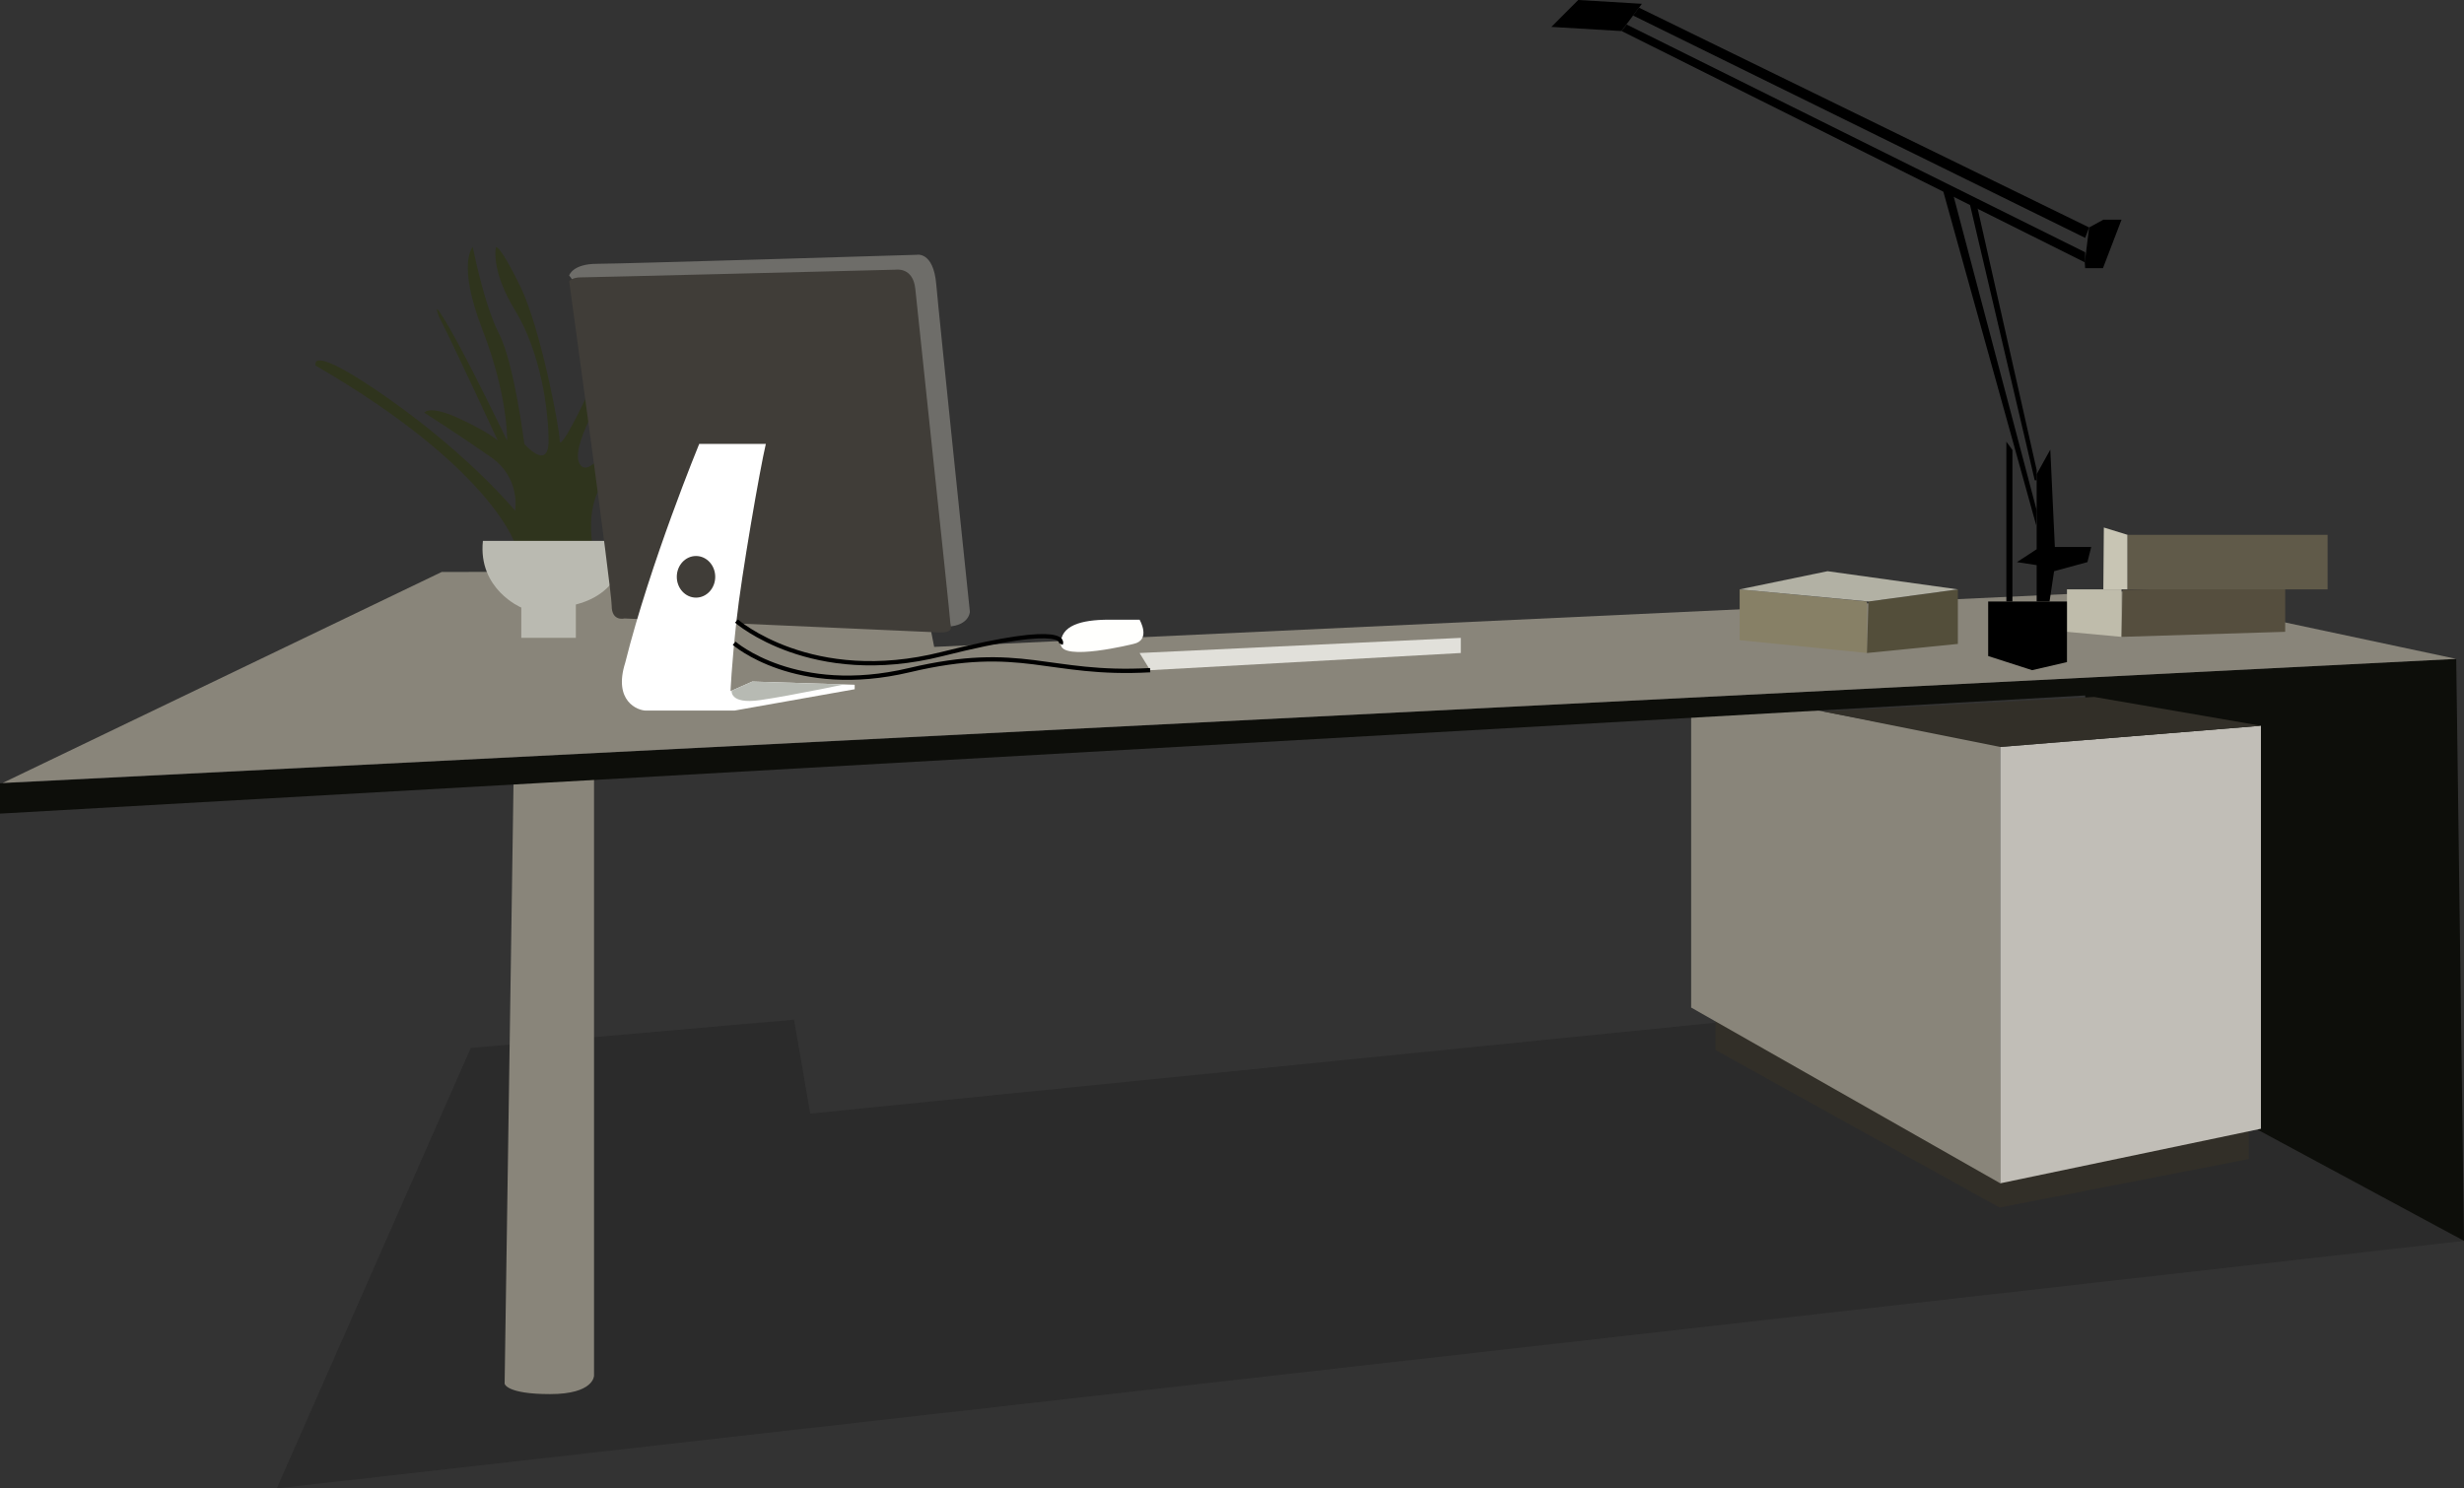 <?xml version="1.0" encoding="utf-8"?>
<!-- Generator: Adobe Illustrator 16.0.0, SVG Export Plug-In . SVG Version: 6.00 Build 0)  -->
<!DOCTYPE svg PUBLIC "-//W3C//DTD SVG 1.1//EN" "http://www.w3.org/Graphics/SVG/1.1/DTD/svg11.dtd">
<svg version="1.1" xmlns="http://www.w3.org/2000/svg" xmlns:xlink="http://www.w3.org/1999/xlink" x="0px" y="0px" width="406.5px"
	 height="245.584px" viewBox="0 0 406.5 245.584" enable-background="new 0 0 406.5 245.584" xml:space="preserve">
<rect x="0" y="0" width="406.5" height="245.584" fill="#333333" stroke="none"/>
<g id="shadow">
</g>
<g id="zarovky" display="none">
	<g id="bulp_1_" display="inline">
		<path fill="#9BC262" d="M201.785,5.592c-7.923,0-9.173-0.625-9.173,2.294c0,2.917,5.212,0.625,5.212,3.855
			c0,3.232,3.961,4.901,3.961,4.901s3.961-1.669,3.961-4.901c0-3.23,5.213-0.938,5.213-3.855
			C210.959,4.966,209.709,5.592,201.785,5.592z"/>
		<path fill="#9BC262" d="M202.41-44.444h-1.25c-9.486,0-18.555,5.212-18.555,17.825c0,12.613,7.714,19.285,7.714,19.285
			s0,5.838,0,8.547c0,2.71,1.771,2.607,1.771,2.607h9.694h9.694c0,0,1.772,0.103,1.772-2.607c0-2.709,0-8.547,0-8.547
			s7.713-6.672,7.713-19.285C220.965-39.231,211.896-44.444,202.41-44.444z M208.353-9.992v8.991h-6.567v-0.053h-6.566v-8.991
			c0,0-7.506-7.661-7.506-16.652s6.958-12.978,14.072-12.978v0.053c7.115,0,14.072,3.987,14.072,12.978S208.353-9.992,208.353-9.992
			z"/>
	</g>
	<g id="bulp_2_" display="inline">
		<path fill="#A2C868" d="M116.333,112.611c-15.605,0-18.068-1.231-18.068,4.52c0,5.745,10.266,1.231,10.266,7.594
			c0,6.365,7.802,9.652,7.802,9.652s7.802-3.287,7.802-9.652c0-6.362,10.267-1.849,10.267-7.594
			C134.402,111.38,131.94,112.611,116.333,112.611z"/>
		<path fill="#A2C868" d="M117.565,14.056h-2.464c-18.686,0-36.547,10.267-36.547,35.11c0,24.844,15.195,37.986,15.195,37.986
			s0,11.498,0,16.836c0,5.337,3.489,5.135,3.489,5.135h19.095h19.095c0,0,3.49,0.202,3.49-5.135c0-5.338,0-16.836,0-16.836
			s15.194-13.143,15.194-37.986C154.112,24.323,136.25,14.056,117.565,14.056z M129.269,81.916v17.709h-12.936v-0.104h-12.935
			V81.813c0,0-14.783-15.091-14.783-32.8S102.32,23.45,116.333,23.45v0.104c14.014,0,27.719,7.853,27.719,25.562
			C144.052,66.824,129.269,81.916,129.269,81.916z"/>
	</g>
	<g id="bulp_3_" display="inline">
		<path fill="#A0C666" d="M42.78,38.527c-12.008,0-13.903-0.948-13.903,3.478c0,4.421,7.9,0.947,7.9,5.843
			c0,4.898,6.003,7.428,6.003,7.428s6.003-2.529,6.003-7.428c0-4.896,7.9-1.422,7.9-5.843C56.684,37.579,54.79,38.527,42.78,38.527z
			"/>
		<path fill="#A0C666" d="M43.728-37.312h-1.896c-14.379,0-28.124,7.901-28.124,27.017c0,19.117,11.692,29.23,11.692,29.23
			s0,8.849,0,12.956s2.685,3.951,2.685,3.951H42.78h14.694c0,0,2.686,0.156,2.686-3.951s0-12.956,0-12.956
			s11.692-10.113,11.692-29.23C71.851-29.411,58.106-37.312,43.728-37.312z M52.734,14.907v13.627H42.78v-0.08h-9.954V14.827
			c0,0-11.375-11.612-11.375-25.239S31.997-30.083,42.78-30.083v0.08c10.784,0,21.33,6.043,21.33,19.67
			C64.11,3.294,52.734,14.907,52.734,14.907z"/>
	</g>
	<g id="bulp_4_" display="inline">
		<path fill="#9AC161" d="M-34.09,72.714c-10.823,0-12.531-0.854-12.531,3.135c0,3.984,7.12,0.854,7.12,5.266
			c0,4.416,5.411,6.695,5.411,6.695s5.411-2.279,5.411-6.695c0-4.412,7.121-1.281,7.121-5.266
			C-21.558,71.859-23.265,72.714-34.09,72.714z"/>
		<path fill="#9AC161" d="M-33.235,4.36h-1.708c-12.959,0-25.348,7.121-25.348,24.351s10.538,26.345,10.538,26.345s0,7.976,0,11.678
			c0,3.701,2.42,3.561,2.42,3.561h13.243h13.244c0,0,2.42,0.141,2.42-3.561c0-3.702,0-11.678,0-11.678S-7.888,45.94-7.888,28.711
			S-20.276,4.36-33.235,4.36z M-25.118,51.425v12.281h-8.972v-0.071h-8.971V51.353c0,0-10.252-10.466-10.252-22.748
			c0-12.281,9.505-17.729,19.224-17.729v0.072c9.72,0,19.225,5.445,19.225,17.728S-25.118,51.425-25.118,51.425z"/>
	</g>
	<g id="bulp_5_" display="inline">
		<path fill="#8FB455" d="M203.25-65.417c-7.407,0-8.576-0.585-8.576,2.146c0,2.727,4.873,0.584,4.873,3.604
			c0,3.021,3.703,4.582,3.703,4.582s3.703-1.561,3.703-4.582c0-3.02,4.872-0.877,4.872-3.604
			C211.825-66.002,210.657-65.417,203.25-65.417z"/>
		<path fill="#8FB455" d="M203.834-112.194h-1.169c-8.869,0-17.346,4.873-17.346,16.664S192.53-77.5,192.53-77.5s0,5.457,0,7.99
			s1.656,2.437,1.656,2.437h9.063h9.063c0,0,1.656,0.097,1.656-2.437s0-7.99,0-7.99s7.212-6.238,7.212-18.029
			S212.703-112.194,203.834-112.194z M209.389-79.986v8.405h-6.139v-0.05h-6.14v-8.405c0,0-7.016-7.162-7.016-15.567
			s6.504-12.132,13.156-12.132v0.049c6.65,0,13.155,3.727,13.155,12.132C216.405-87.148,209.389-79.986,209.389-79.986z"/>
	</g>
	<g id="bulp_6_" display="inline">
		<path fill="#9BBB65" d="M99.647-28.479c-11.239,0-13.014-0.888-13.014,3.257c0,4.138,7.395,0.886,7.395,5.469
			c0,4.585,5.619,6.953,5.619,6.953s5.62-2.368,5.62-6.953c0-4.583,7.395-1.331,7.395-5.469
			C112.662-29.366,110.89-28.479,99.647-28.479z"/>
		<path fill="#9BBB65" d="M100.535-99.467h-1.774c-13.459,0-26.325,7.396-26.325,25.29c0,17.894,10.944,27.361,10.944,27.361
			s0,8.281,0,12.126s2.514,3.698,2.514,3.698h13.754h13.754c0,0,2.514,0.146,2.514-3.698s0-12.126,0-12.126
			s10.945-9.468,10.945-27.361C126.86-92.071,113.994-99.467,100.535-99.467z M108.965-50.587v12.756h-9.317v-0.076h-9.316v-12.756
			c0,0-10.648-10.869-10.648-23.625c0-12.755,9.871-18.412,19.965-18.412v0.075c10.095,0,19.966,5.656,19.966,18.411
			C119.613-61.457,108.965-50.587,108.965-50.587z"/>
	</g>
	<g id="bulp_7_" display="inline">
		<path fill="#9BC262" d="M9.005,46.955c-3.89,0-4.504-0.308-4.504,1.127c0,1.432,2.559,0.307,2.559,1.893
			c0,1.587,1.945,2.406,1.945,2.406s1.945-0.819,1.945-2.406c0-1.586,2.559-0.461,2.559-1.893
			C13.509,46.647,12.896,46.955,9.005,46.955z"/>
		<path fill="#9BC262" d="M9.313,22.385H8.698c-4.658,0-9.111,2.56-9.111,8.753c0,6.193,3.788,9.47,3.788,9.47s0,2.866,0,4.197
			c0,1.331,0.87,1.28,0.87,1.28h4.76h4.76c0,0,0.87,0.051,0.87-1.28c0-1.331,0-4.197,0-4.197s3.789-3.277,3.789-9.47
			C18.424,24.944,13.971,22.385,9.313,22.385z M12.229,39.303v4.415H9.005v-0.026H5.78v-4.415c0,0-3.685-3.762-3.685-8.177
			c0-4.415,3.417-6.373,6.91-6.373v0.026c3.494,0,6.911,1.958,6.911,6.373C15.916,35.541,12.229,39.303,12.229,39.303z"/>
	</g>
	<g id="bulp_8_" display="inline">
		<path fill="#A2C16E" d="M125.589-0.249c-3.89,0-4.504-0.307-4.504,1.127c0,1.433,2.559,0.307,2.559,1.893
			c0,1.587,1.945,2.407,1.945,2.407s1.945-0.82,1.945-2.407c0-1.586,2.559-0.46,2.559-1.893
			C130.094-0.556,129.48-0.249,125.589-0.249z"/>
		<path fill="#A2C16E" d="M125.897-24.819h-0.614c-4.658,0-9.111,2.56-9.111,8.753c0,6.193,3.788,9.47,3.788,9.47s0,2.866,0,4.197
			c0,1.331,0.87,1.28,0.87,1.28h4.76h4.76c0,0,0.87,0.051,0.87-1.28c0-1.331,0-4.197,0-4.197s3.789-3.277,3.789-9.47
			C135.008-22.259,130.555-24.819,125.897-24.819z M128.814-7.901v4.415h-3.225v-0.026h-3.225v-4.415c0,0-3.685-3.762-3.685-8.177
			c0-4.415,3.417-6.373,6.91-6.373v0.026c3.494,0,6.911,1.958,6.911,6.373C132.5-11.663,128.814-7.901,128.814-7.901z"/>
	</g>
	<g id="bulp_9_" display="inline">
		<path fill="#99B962" d="M146.896-79.436c-3.89,0-4.504-0.307-4.504,1.127c0,1.433,2.559,0.307,2.559,1.893
			c0,1.587,1.945,2.407,1.945,2.407s1.945-0.82,1.945-2.407c0-1.586,2.559-0.46,2.559-1.893
			C151.4-79.743,150.787-79.436,146.896-79.436z"/>
		<path fill="#99B962" d="M147.204-104.005h-0.614c-4.658,0-9.111,2.56-9.111,8.753c0,6.193,3.788,9.47,3.788,9.47s0,2.866,0,4.197
			c0,1.331,0.87,1.28,0.87,1.28h4.76h4.76c0,0,0.87,0.051,0.87-1.28c0-1.331,0-4.197,0-4.197s3.789-3.277,3.789-9.47
			C156.315-101.446,151.862-104.005,147.204-104.005z M150.121-87.087v4.415h-3.225v-0.026h-3.225v-4.415
			c0,0-3.685-3.762-3.685-8.177c0-4.415,3.417-6.373,6.91-6.373v0.026c3.494,0,6.911,1.958,6.911,6.373
			C153.807-90.85,150.121-87.087,150.121-87.087z"/>
	</g>
	<g id="bulp_10_" display="inline">
		<path fill="#A2C16B" d="M256.496-70.92c-3.891,0-4.504-0.307-4.504,1.127c0,1.433,2.559,0.307,2.559,1.893
			c0,1.587,1.945,2.407,1.945,2.407s1.945-0.82,1.945-2.407c0-1.586,2.559-0.46,2.559-1.893C261-71.228,260.387-70.92,256.496-70.92
			z"/>
		<path fill="#A2C16B" d="M256.803-95.49h-0.613c-4.658,0-9.111,2.56-9.111,8.753c0,6.193,3.787,9.47,3.787,9.47s0,2.866,0,4.197
			c0,1.331,0.871,1.28,0.871,1.28h4.76h4.76c0,0,0.87,0.051,0.87-1.28c0-1.331,0-4.197,0-4.197s3.788-3.277,3.788-9.47
			C265.914-92.931,261.461-95.49,256.803-95.49z M259.721-78.572v4.415h-3.225v-0.026h-3.225v-4.415c0,0-3.686-3.762-3.686-8.177
			c0-4.415,3.416-6.373,6.91-6.373v0.026c3.494,0,6.91,1.958,6.91,6.373C263.406-82.334,259.721-78.572,259.721-78.572z"/>
	</g>
	<g id="bulp_11_" display="inline">
		<path fill="#99BE5F" d="M331.065-33.658c-3.89,0-4.504-0.307-4.504,1.127c0,1.433,2.56,0.307,2.56,1.893
			c0,1.587,1.944,2.407,1.944,2.407s1.945-0.82,1.945-2.407c0-1.586,2.56-0.46,2.56-1.893
			C335.57-33.965,334.957-33.658,331.065-33.658z"/>
		<path fill="#99BE5F" d="M331.373-58.228h-0.614c-4.658,0-9.111,2.56-9.111,8.753c0,6.193,3.788,9.47,3.788,9.47s0,2.866,0,4.197
			c0,1.331,0.87,1.28,0.87,1.28h4.76h4.761c0,0,0.869,0.051,0.869-1.28c0-1.331,0-4.197,0-4.197s3.789-3.277,3.789-9.47
			C340.484-55.668,336.031-58.228,331.373-58.228z M334.29-41.31v4.415h-3.225v-0.026h-3.225v-4.415c0,0-3.685-3.762-3.685-8.177
			c0-4.415,3.416-6.373,6.909-6.373v0.026c3.494,0,6.911,1.958,6.911,6.373C337.977-45.072,334.29-41.31,334.29-41.31z"/>
	</g>
	<g id="bulp_12_" display="inline">
		<path fill="#A4C96B" d="M291.743,116.76c-15.868,0-18.374-1.253-18.374,4.599c0,5.842,10.44,1.251,10.44,7.722
			c0,6.473,7.934,9.816,7.934,9.816s7.935-3.344,7.935-9.816c0-6.471,10.44-1.88,10.44-7.722
			C310.118,115.507,307.615,116.76,291.743,116.76z"/>
		<path fill="#A4C96B" d="M292.996,16.535h-2.505c-19.003,0-37.167,10.441-37.167,35.706c0,25.264,15.451,38.631,15.451,38.631
			s0,11.691,0,17.12s3.549,5.222,3.549,5.222h19.419h19.419c0,0,3.549,0.207,3.549-5.222s0-17.12,0-17.12
			s15.453-13.367,15.453-38.631C330.164,26.976,311.998,16.535,292.996,16.535z M304.898,85.546v18.01h-13.155v-0.107H278.59v-18.01
			c0,0-15.034-15.346-15.034-33.354s13.937-25.996,28.188-25.996v0.106c14.252,0,28.188,7.986,28.188,25.993
			C319.932,70.199,304.898,85.546,304.898,85.546z"/>
	</g>
	<g id="bulp_13_" display="inline">
		<path fill="#A4C86D" d="M290.289-19.042c-8.855,0-10.253-0.699-10.253,2.566c0,3.26,5.825,0.698,5.825,4.309
			c0,3.612,4.428,5.478,4.428,5.478s4.427-1.866,4.427-5.478c0-3.611,5.825-1.049,5.825-4.309
			C300.541-19.742,299.145-19.042,290.289-19.042z"/>
		<path fill="#A4C86D" d="M290.987-74.968h-1.397c-10.604,0-20.739,5.826-20.739,19.924c0,14.097,8.622,21.556,8.622,21.556
			s0,6.524,0,9.553s1.98,2.914,1.98,2.914h10.836h10.835c0,0,1.979,0.115,1.979-2.914s0-9.553,0-9.553s8.624-7.459,8.624-21.556
			C311.728-69.142,301.591-74.968,290.987-74.968z M297.629-36.46v10.049h-7.34v-0.06h-7.34V-36.52c0,0-8.39-8.563-8.39-18.612
			s7.776-14.506,15.729-14.506v0.06c7.952,0,15.729,4.456,15.729,14.504C306.018-45.023,297.629-36.46,297.629-36.46z"/>
	</g>
	<g id="bulp_14_" display="inline">
		<path fill="#9BC262" d="M351.771,45.26c-10.355,0-11.99-0.817-11.99,3.001c0,3.813,6.813,0.815,6.813,5.039
			s5.178,6.405,5.178,6.405s5.178-2.182,5.178-6.405s6.813-1.227,6.813-5.039C363.762,44.442,362.128,45.26,351.771,45.26z"/>
		<path fill="#9BC262" d="M352.588-20.146h-1.635c-12.4,0-24.254,6.813-24.254,23.301c0,16.487,10.082,25.21,10.082,25.21
			s0,7.63,0,11.172c0,3.542,2.316,3.407,2.316,3.407h12.673h12.672c0,0,2.315,0.135,2.315-3.407c0-3.542,0-11.172,0-11.172
			s10.086-8.723,10.086-25.21C376.844-13.332,364.988-20.146,352.588-20.146z M360.355,24.89v11.752h-8.585v-0.07h-8.584V24.82
			c0,0-9.812-10.015-9.812-21.767s9.096-16.965,18.396-16.965v0.07c9.301,0,18.396,5.211,18.396,16.963
			C370.166,14.875,360.355,24.89,360.355,24.89z"/>
	</g>
	<g id="bulp_15_" display="inline">
		<path fill="#93B959" d="M347.461,124.734c-6.896,0-7.984-0.545-7.984,1.998c0,2.539,4.537,0.543,4.537,3.355
			s3.447,4.266,3.447,4.266s3.447-1.453,3.447-4.266s4.537-0.816,4.537-3.355C355.445,124.189,354.358,124.734,347.461,124.734z"/>
		<path fill="#93B959" d="M348.005,81.18h-1.089c-8.258,0-16.15,4.537-16.15,15.516c0,10.979,6.714,16.789,6.714,16.789
			s0,5.08,0,7.439c0,2.358,1.542,2.269,1.542,2.269h8.439h8.438c0,0,1.542,0.09,1.542-2.269c0-2.359,0-7.439,0-7.439
			s6.717-5.81,6.717-16.789C364.158,85.717,356.264,81.18,348.005,81.18z M353.178,111.17v7.826h-5.717v-0.047h-5.717v-7.826
			c0,0-6.533-6.67-6.533-14.495c0-7.826,6.057-11.298,12.25-11.298v0.047c6.193,0,12.25,3.471,12.25,11.296
			C359.711,104.5,353.178,111.17,353.178,111.17z"/>
	</g>
	<g id="bulp_16_" display="inline">
		<path fill="#9DC363" d="M391.68,142.029c-4.01,0-4.643-0.316-4.643,1.162c0,1.477,2.639,0.316,2.639,1.951
			c0,1.636,2.004,2.48,2.004,2.48s2.005-0.845,2.005-2.48c0-1.635,2.638-0.475,2.638-1.951
			C396.322,141.713,395.69,142.029,391.68,142.029z"/>
		<path fill="#9DC363" d="M391.996,116.705h-0.633c-4.801,0-9.391,2.638-9.391,9.021c0,6.385,3.903,9.762,3.903,9.762
			s0,2.954,0,4.326c0,1.371,0.897,1.318,0.897,1.318h4.906h4.906c0,0,0.897,0.053,0.897-1.318c0-1.372,0-4.326,0-4.326
			s3.905-3.377,3.905-9.762C401.389,119.343,396.798,116.705,391.996,116.705z M395.004,134.143v4.551h-3.324v-0.027h-3.323v-4.551
			c0,0-3.799-3.877-3.799-8.428s3.521-6.568,7.122-6.568v0.026c3.602,0,7.123,2.018,7.123,6.567
			C398.803,130.265,395.004,134.143,395.004,134.143z"/>
	</g>
</g>
<g id="windows" display="none">
	<polyline display="inline" fill="#0D0E0A" points="60.35,-13.603 60.994,-23.479 313,-1.75 313,81.25 60.564,84.25 	"/>
	<polygon display="inline" fill="#E3ECFB" points="63.133,-20.541 160,-12.003 160,81.25 60.708,82.469 	"/>
	<polygon display="inline" fill="#E3ECFB" points="161.844,81.024 162.891,-12.074 243,-3.887 243,80.25 	"/>
	<polygon display="inline" fill="#E3ECFB" points="246,78.25 246,-3.75 311,1.265 311,79.25 	"/>
	<g display="inline">
		<defs>
			<polygon id="SVGID_1_" points="161.844,81.024 162.891,-12.074 243,-3.887 243,80.25 			"/>
		</defs>
		<clipPath id="SVGID_2_">
			<use xlink:href="#SVGID_1_"  overflow="visible"/>
		</clipPath>
		<polygon clip-path="url(#SVGID_2_)" fill="#D8DCE7" points="215.111,82.63 214.5,30.345 208.834,22.73 204,24.25 204,82.25 		"/>
		<path clip-path="url(#SVGID_2_)" fill="#F1F5F8" d="M204.166,82.084L203.25,16.25H194c0,0,1,7.583-11,2.625l1.5,63.755
			L204.166,82.084z"/>
		<path clip-path="url(#SVGID_2_)" fill="#D8DCE7" d="M161.5,36.752c0,0,4.083-4.696,17-4.696s16.5,4.654,16.5,4.654V81.25
			l-34.417,0.584L161.5,36.752z"/>
	</g>
	<g display="inline">
		<defs>
			<polygon id="SVGID_3_" points="63.133,-20.541 160,-12.003 160,81.25 60.708,82.469 			"/>
		</defs>
		<clipPath id="SVGID_4_">
			<use xlink:href="#SVGID_3_"  overflow="visible"/>
		</clipPath>
		<polygon clip-path="url(#SVGID_4_)" fill="#D8DDE4" points="111.833,-18.301 140,-15.814 142.667,90.782 108.833,85.75 		"/>
		<polygon clip-path="url(#SVGID_4_)" fill="#D8DDE4" points="104.143,-18.752 103.033,86.25 52,86.25 59.276,-23.903 		"/>
		<polygon clip-path="url(#SVGID_4_)" fill="#CDD3DC" points="104.143,-18.752 111.833,-18.301 110.387,86.25 97.563,85.409 		"/>
	</g>
</g>
<g id="main" display="none">
	<g id="bulp" display="inline">
		<path fill="#FFFFFF" d="M198.174,106.975c-23.781,0-27.533-1.876-27.533,6.887c0,8.755,15.645,1.877,15.645,11.571
			c0,9.7,11.889,14.71,11.889,14.71s11.888-5.01,11.888-14.71c0-9.694,15.645-2.816,15.645-11.571
			C225.706,105.099,221.953,106.975,198.174,106.975z"/>
		<path fill="#FFFFFF" d="M200.051-43.203h-3.755c-28.473,0-55.691,15.645-55.691,53.5c0,37.855,23.154,57.882,23.154,57.882
			s0,17.521,0,25.654s5.317,7.825,5.317,7.825h29.098h29.096c0,0,5.318,0.308,5.318-7.825s0-25.654,0-25.654
			s23.153-20.027,23.153-57.882C255.741-27.558,228.523-43.203,200.051-43.203z M217.884,60.201v26.984h-19.71v-0.157h-19.711
			V60.043c0,0-22.527-22.995-22.527-49.98S176.82-28.89,198.174-28.89v0.158c21.354,0,42.236,11.967,42.236,38.952
			S217.884,60.201,217.884,60.201z"/>
	</g>
</g>
<g id="person2" display="none">
	<path display="inline" fill="#FBF4EE" d="M306.62,170.539c0-0.144-2.231,4.605-3.526,5.9c-1.295,1.296-1.727,2.951-0.432,4.678
		c1.295,1.728,4.39,1.512,6.836,0.576c2.447-0.936,3.455-3.67,3.814-4.894s1.655-0.792,2.519-1.871
		c0.864-1.079,1.439-3.813,1.439-3.813L306.62,170.539z"/>
	<path display="inline" fill="#FBF4EE" d="M325.906,173.346c0,0-0.432,2.375,2.662,3.094c3.094,0.72,4.39,2.663,5.541,4.174
		c1.151,1.512,3.526,1.871,6.549,1.655c3.021-0.216,4.605-1.151,2.807-3.31c-1.799-2.159-2.734-3.238-4.462-4.318
		c-1.728-1.079-8.348-5.037-8.348-5.037L325.906,173.346z"/>
	<path id="noha_8_" display="inline" fill="#FEB785" d="M307.556,169.964c0,0-0.792,2.59-2.015,4.029c0,0-1.871,1.583,1.008,1.799
		c2.878,0.216,5.108,0.072,6.691-2.087c1.584-2.158,2.375-3.31,2.375-3.31s-3.598-2.807-3.814-2.879
		C311.586,167.445,307.556,169.964,307.556,169.964z"/>
	<path id="noha_4_" display="inline" fill="#FEB785" d="M329,172.194c0,0,2.087,3.382,3.814,3.67
		c1.727,0.288,5.828,0.216,6.836-0.144c1.008-0.36-2.734-3.095-2.734-3.095s-0.504-2.662-3.383-2.807
		C330.655,169.676,329,172.194,329,172.194z"/>
	<path id="kalhtoy_2_" display="inline" fill="#344253" d="M316.119,171.475c0,0-3.383-0.936-5.325-1.583s-3.742,0.863-4.605,0.72
		c-0.864-0.145,0.144-7.412,0.216-11.945c0.072-4.534-0.863-24.971-0.647-26.41s-0.504-1.296,0.216-1.439s-0.936,0.936,0,0
		s1.512-0.792,0.863-1.224c-0.647-0.432-0.72,0.216-0.647-0.432c0.071-0.647-0.36,1.151,0,0s0.575-0.752,0.647-1.295
		c0.145-1.08,0.648-0.145,0.145-1.367c-0.504-1.224-0.648-0.647-0.504-1.224c0.144-0.576-0.504,1.224,0,0s0.575-1.224,0.647-1.511
		c0.071-0.288,0.071-0.504,0.216-0.936c0.145-0.433,0.072,0.359,0.145-1.08c0.071-1.439-0.433-14.176-2.016-20.652
		s-2.015-20.726-1.943-23.388c0.072-2.664,3.599-6.549,3.599-6.549l34.11,3.021c0,0,1.15,2.088,1.15,6.908
		c0,4.822-1.15,15.904-2.662,21.878c-1.512,5.973-2.52,16.623-3.022,18.638c-0.504,2.015-0.072,3.67,0.144,4.678
		c0.217,1.007,1.08,2.59,1.08,3.022c0,0.432,0.215,0.791,0.144,1.438c-0.071,0.648-0.071,1.224-0.071,1.8
		c0,0.575,0.071,12.161,0.287,20.005s1.008,17.918,1.008,17.918l-2.375,2.159c0,0-1.151-1.943-3.383-1.655
		c-2.23,0.288-4.533,2.663-6.764,2.663s-1.584-0.145-1.584-0.145s0.217-3.166-0.215-5.541c-0.432-2.374-0.792-3.67-0.288-5.037
		c0.503-1.367,0.503-0.504,0.432-2.807s-1.799-18.565-1.583-22.236c0.216-3.67,0.359-4.102-0.432-5.828
		c-0.792-1.728-1.439-2.159-1.008-3.526s1.367-0.936,1.151-2.23c-0.216-1.296-0.863-1.224-0.936-2.591
		c-0.071-1.367,0.647-18.71,0.288-21.589c-0.216,0.072-0.576,4.246-1.151,13.889c0,0-0.216,6.765-0.647,8.275
		c-0.432,1.512-0.36,2.231,0.072,2.807c0.432,0.576,0.287,1.512,0.144,2.159s-0.216-0.216-0.433,0.936
		c-0.215,1.151-0.359,2.158-0.071,3.094s0,3.167-0.504,4.03c-0.503,0.863,0.575,10.65-0.144,14.32c-0.72,3.67-0.288,6.62-0.072,8.42
		c0.216,1.799-0.432,7.483-0.504,8.923S319.213,171.906,316.119,171.475z"/>
	<g display="inline">
		<defs>
			<path id="SVGID_5_" d="M316.119,171.475c0,0-3.383-0.936-5.325-1.583s-3.742,0.863-4.605,0.72
				c-0.864-0.145,0.144-7.412,0.216-11.945c0.072-4.534-0.863-24.971-0.647-26.41s-0.504-1.296,0.216-1.439s-0.936,0.936,0,0
				s1.512-0.792,0.863-1.224c-0.647-0.432-0.72,0.216-0.647-0.432c0.071-0.647-0.36,1.151,0,0s0.575-0.752,0.647-1.295
				c0.145-1.08,0.648-0.145,0.145-1.367c-0.504-1.224-0.648-0.647-0.504-1.224c0.144-0.576-0.504,1.224,0,0s0.575-1.224,0.647-1.511
				c0.071-0.288,0.071-0.504,0.216-0.936c0.145-0.433,0.072,0.359,0.145-1.08c0.071-1.439-0.433-14.176-2.016-20.652
				s-2.015-20.726-1.943-23.388c0.072-2.664,3.599-6.549,3.599-6.549l34.11,3.021c0,0,1.15,2.088,1.15,6.908
				c0,4.822-1.15,15.904-2.662,21.878c-1.512,5.973-2.52,16.623-3.022,18.638c-0.504,2.015-0.072,3.67,0.144,4.678
				c0.217,1.007,1.08,2.59,1.08,3.022c0,0.432,0.215,0.791,0.144,1.438c-0.071,0.648-0.071,1.224-0.071,1.8
				c0,0.575,0.071,12.161,0.287,20.005s1.008,17.918,1.008,17.918l-2.375,2.159c0,0-1.151-1.943-3.383-1.655
				c-2.23,0.288-4.533,2.663-6.764,2.663s-1.584-0.145-1.584-0.145s0.217-3.166-0.215-5.541c-0.432-2.374-0.792-3.67-0.288-5.037
				c0.503-1.367,0.503-0.504,0.432-2.807s-1.799-18.565-1.583-22.236c0.216-3.67,0.359-4.102-0.432-5.828
				c-0.792-1.728-1.439-2.159-1.008-3.526s1.367-0.936,1.151-2.23c-0.216-1.296-0.863-1.224-0.936-2.591
				c-0.071-1.367,0.647-18.71,0.288-21.589c-0.216,0.072-0.576,4.246-1.151,13.889c0,0-0.216,6.765-0.647,8.275
				c-0.432,1.512-0.36,2.231,0.072,2.807c0.432,0.576,0.287,1.512,0.144,2.159s-0.216-0.216-0.433,0.936
				c-0.215,1.151-0.359,2.158-0.071,3.094s0,3.167-0.504,4.03c-0.503,0.863,0.575,10.65-0.144,14.32
				c-0.72,3.67-0.288,6.62-0.072,8.42c0.216,1.799-0.432,7.483-0.504,8.923S319.213,171.906,316.119,171.475z"/>
		</defs>
		<clipPath id="SVGID_6_">
			<use xlink:href="#SVGID_5_"  overflow="visible"/>
		</clipPath>
		<path clip-path="url(#SVGID_6_)" fill="#222B33" d="M330.224,92.354c0,0,9.463,6.404,11.19-3.563l-0.396-0.396
			c0,0-0.827,5.685-4.605,5.505c-3.777-0.18-5.828-2.051-5.757-2.159c0.072-0.107-0.504,0.468-0.504,0.468l-0.071,0.18
			L330.224,92.354z"/>
		<path clip-path="url(#SVGID_6_)" fill="#202932" d="M305.324,160.536c0,0,4.318,3.454,4.318,3.167
			c0-0.288-0.959-0.864-0.576-5.374c0.385-4.51,0.674-5.619,0.48-5.853c-0.48-0.575-4.701,2.879-4.701,2.879L305.324,160.536z"/>
		<path clip-path="url(#SVGID_6_)" fill="#202932" d="M305.805,162.359c0,0,4.99,3.742,4.797,3.454
			c-0.191-0.288-5.277-1.728-5.277-1.728L305.805,162.359z"/>
		<path clip-path="url(#SVGID_6_)" fill="#202932" d="M315.399,163.318c0,0,0.093,0.048,0.255,0.139
			c0.75,0.422,2.99,1.771,4.254,3.508c1.536,2.11,0.576-2.303,0.576-2.303l-4.701-1.535L315.399,163.318z"/>
		<path clip-path="url(#SVGID_6_)" fill="#202932" d="M308.491,166.545c0,0,3.454,2.555,7.521,1.691
			C316.012,168.236,310.83,170.071,308.491,166.545z"/>
		<path clip-path="url(#SVGID_6_)" fill="#202932" d="M306.08,150.821c0.036-0.144,3.707-9.282,3.887-12.161h-0.54
			c0,0-2.734,9.931-3.851,11.442C304.461,151.613,306.08,150.821,306.08,150.821z"/>
		<path clip-path="url(#SVGID_6_)" fill="#202932" d="M305.396,134.234c0,0,5.686-4.497,8.348-5.037c0,0-7.52,2.195-9.066,3.13
			C303.13,133.263,305.396,134.234,305.396,134.234z"/>
		<path clip-path="url(#SVGID_6_)" fill="#202932" d="M305.361,128.838c0.107-0.072,5.469-1.836,8.023-1.403
			c2.555,0.432-4.246-0.181-4.39-2.447s-0.108-3.886-2.375-4.317s-1.799,6.8-1.403,8.023"/>
		<path clip-path="url(#SVGID_6_)" fill="#202932" d="M321.516,122.864c0,0-5.469,4.21-6.225,4.462
			c-0.755,0.252,5.397,3.166,5.397,3.166l1.296-3.31L321.516,122.864z"/>
		<path clip-path="url(#SVGID_6_)" fill="#202932" d="M323.747,138.265c0.144,0.036,1.583,1.727,1.728,4.21
			c0.144,2.482-0.289,3.273-0.576,4.317c-0.288,1.043-0.791,3.922-0.828,4.029c-0.035,0.108-1.654-6.116-1.547-6.692
			c0.108-0.575,0.756-3.382,0.828-3.85S323.747,138.265,323.747,138.265z"/>
		<path clip-path="url(#SVGID_6_)" fill="#2F3B48" d="M338.104,147.583c0,0-1.979,3.742-2.627,6.297
			c-0.647,2.555-0.576,4.569,0.036,5.541s1.115,0.324,1.331,2.375c0.217,2.051-0.107,3.67,0,4.821
			c0.108,1.151,0.324,2.734,0.828,3.49s0.936,1.619,1.475,1.511c0.54-0.107,1.152-0.647,1.403-1.295
			c0.252-0.647,0.72-3.274,0.54-4.497c-0.18-1.224,0.216-4.714,0.072-6.261c-0.145-1.548-0.396-5.793-0.36-7.593
			C340.838,150.174,338.104,147.583,338.104,147.583z"/>
		<path clip-path="url(#SVGID_6_)" fill="#2B3742" d="M322.451,113.941c0,0,3.527,7.987,5.758,10.471c0,0-4.714-1.296-5.793-2.483
			c-1.08-1.187-1.655-2.267-1.619-3.777C320.832,116.64,322.451,113.941,322.451,113.941z"/>
		<path clip-path="url(#SVGID_6_)" fill="#2B3742" d="M322.775,124.483c0.145-0.071,4.785,3.022,7.952,3.887
			c0,0-6.226-0.504-7.7-2.303c-1.475-1.8-1.079-1.439-1.043-1.584c0.035-0.144,0.791-0.144,0.791-0.144V124.483z"/>
		<path clip-path="url(#SVGID_6_)" fill="#2B3742" d="M337.275,120.238c-0.072,0.107-2.555,4.281-4.354,5.469
			c0,0,2.591-0.791,4.318-2.734C338.967,121.029,337.275,120.238,337.275,120.238z"/>
		<path clip-path="url(#SVGID_6_)" fill="#222B33" d="M338.751,128.838c0,0-4.317,0.791-6.908,1.619c0,0,4.497,1.151,7.088,0.323
			C341.521,129.953,338.751,128.838,338.751,128.838z"/>
		<path clip-path="url(#SVGID_6_)" fill="#222B33" d="M321.84,128.657c0,0,2.555-0.72,5.397,1.044
			c2.843,1.763,2.986,1.835,2.986,1.835s-2.123-0.18-4.138-1.188c-2.016-1.008-4.498-0.575-4.498-0.575L321.84,128.657z"/>
		<path clip-path="url(#SVGID_6_)" fill="#222B33" d="M337.348,124.16c0,0-0.828,1.799-2.698,2.591
			c-1.871,0.791,3.382,1.151,3.382,1.151L337.348,124.16z"/>
		<path clip-path="url(#SVGID_6_)" fill="#222B33" d="M322.092,102.104c0-0.359,0.288-14.788,0.18-14.788
			c-0.107,0-4.93-4.065-6.152-4.749c-1.224-0.684,5.469,2.23,6.801,3.886c1.331,1.655,0.432,14.356,0.107,15.508
			S322.092,102.104,322.092,102.104z"/>
		<path clip-path="url(#SVGID_6_)" fill="#222B33" d="M314.536,75.262c0,0,2.122,12.162-1.8,14.033l0.181,0.684
			c0,0,2.626-1.08,2.843-3.274c0.215-2.196-0.145-10.362-0.576-11.442S314.536,75.262,314.536,75.262z"/>
		<path clip-path="url(#SVGID_6_)" fill="#222B33" d="M309.354,90.77c0,0-3.634,0.324-4.605-2.123
			C304.749,88.646,304.354,91.885,309.354,90.77z"/>
		<path clip-path="url(#SVGID_6_)" fill="#222B33" d="M315.399,77.313c0.108-0.035,4.174-0.107,6.477,2.051
			c0,0-3.095-1.475-6.333-0.863L315.399,77.313z"/>
		<path clip-path="url(#SVGID_6_)" fill="#222B33" d="M329,76.629c0,0-0.468,11.838-0.144,13.025c0,0,0.755,0.72,0.755,0.611
			c0-0.107-0.287-11.945,0.108-13.564S329,76.629,329,76.629z"/>
	</g>
	<path id="tilko_6_" display="inline" fill="#ED145B" d="M306.62,72.383c-0.239-0.176-1.296-3.383-1.296-7.916
		s0.504-5.613,1.08-7.916s0.936-1.582,0.863-3.885s0-2.52-0.359-5.541c-0.359-3.023-1.584-4.966-2.087-7.484
		c-0.504-2.519-0.792-3.311-0.936-3.814c-0.144-0.504-1.511-9.643,4.174-25.115c0.647-1.439,4.533-1.511,5.253-1.007
		c0,0-2.807,7.196-2.807,11.298s1.224,3.742,3.311,4.605c2.087,0.864,7.412,2.878,13.457,2.447s10.938,0.072,10.865-3.382
		c-0.071-3.454-1.223-12.089-1.223-12.089s2.591-0.36,3.598,0.647c0,0,1.871,8.204,1.367,14.104s-1.295,10.794-2.303,14.392
		c-1.007,3.599-1.007,7.269-0.215,9.931c0.791,2.662,2.23,7.771,2.374,10.146s2.663,9.643,1.224,12.881
		c0,0-10.219,2.951-18.278,2.016S310.074,74.902,306.62,72.383z"/>
	<path id="telo_4_" display="inline" fill="#FEB785" d="M309.211,74.686c0,0-3.598,5.973-5.254,2.592
		c-1.654-3.383-4.533-10.148-6.332-15.617s-3.886-15.398-2.879-21.228c1.008-5.829,2.375-15.184,2.447-17.703
		s3.525-11.442,8.275-11.946c4.75-0.503,6.117-0.072,9.499-1.223s5.685-1.943,5.757-4.246s-0.359-4.174,0.216-9.355
		s1.079-9.211,3.167-11.946c2.086-2.734,11.441-3.67,13.24-1.655c0,0,2.087,6.405,1.512,10.507
		c-0.576,4.102-5.326,10.074-6.405,13.097s1.224,5.757,4.462,6.621c3.238,0.863,8.852,1.08,10.578,5.325s2.447,12.377,3.095,22.524
		c0.647,10.146,1.799,12.162-1.079,19.574c-2.879,7.412-4.75,12.234-6.117,14.896s-2.734,6.045-2.734,6.045
		s-6.117-2.592-6.045-4.031c0.072-1.438,1.295-3.309-0.647-1.871c-1.943,1.439-4.966,1.801-1.512-1.223
		c3.454-3.021,6.549-3.67,7.484-5.037s2.591-6.117,3.022-10.074c0.432-3.959,1.079-10.508,0.072-14.177
		c-1.008-3.67-2.375-8.06-2.375-8.06s-15.256,0.792-15.4,0.576c-0.144-0.216-9.57-2.087-12.449-2.159
		c-2.878-0.072-9.066,1.439-9.066,1.439s-2.303,3.454-1.728,10.074c0.575,6.621,0.72,14.969,1.296,17.055
		c0.575,2.088,1.799,2.447,3.885,4.031c2.088,1.582,5.326,3.238,4.534,4.605s-2.446-0.359-3.599-1.367
		C308.131,70.729,307.268,71.232,309.211,74.686z"/>
	<path id="tilko_2_" display="inline" fill="#ED145B" d="M305.324,64.467c0-4.533,0.504-5.613,1.08-7.916s0.936-1.582,0.863-3.885
		s0-2.52-0.359-5.541c-0.359-3.023-1.584-4.966-2.087-7.484c-0.504-2.519-0.792-3.311-0.936-3.814
		c-0.144-0.504-1.511-9.643,4.174-25.115c0.647-1.439,4.533-1.511,5.253-1.007c0,0-2.807,7.196-2.807,11.298
		s1.224,3.742,3.311,4.605c2.087,0.864,7.412,2.878,13.457,2.447s10.938,0.072,10.865-3.382c-0.071-3.454-1.223-12.089-1.223-12.089
		s2.591-0.36,3.598,0.647c0,0,1.871,8.204,1.367,14.104s-1.295,10.794-2.303,14.392c-1.007,3.599-1.007,7.269-0.215,9.931
		c0.791,2.662,2.23,7.771,2.374,10.146S305.324,69,305.324,64.467z"/>
	<g display="inline">
		<defs>
			<path id="tilko_1_" d="M306.62,72.383c-0.239-0.176-1.296-3.383-1.296-7.916s0.504-5.613,1.08-7.916s0.936-1.582,0.863-3.885
				s0-2.52-0.359-5.541c-0.359-3.023-1.584-4.966-2.087-7.484c-0.504-2.519-0.792-3.311-0.936-3.814
				c-0.144-0.504-1.511-9.643,4.174-25.115c0.647-1.439,4.533-1.511,5.253-1.007c0,0-2.807,7.196-2.807,11.298
				s1.224,3.742,3.311,4.605c2.087,0.864,7.412,2.878,13.457,2.447s10.938,0.072,10.865-3.382
				c-0.071-3.454-1.223-12.089-1.223-12.089s2.591-0.36,3.598,0.647c0,0,1.871,8.204,1.367,14.104s-1.295,10.794-2.303,14.392
				c-1.007,3.599-1.007,7.269-0.215,9.931c0.791,2.662,2.23,7.771,2.374,10.146s2.663,9.643,1.224,12.881
				c0,0-10.219,2.951-18.278,2.016S310.074,74.902,306.62,72.383z"/>
		</defs>
		<clipPath id="tilko_3_">
			<use xlink:href="#tilko_1_"  overflow="visible"/>
		</clipPath>
		<path clip-path="url(#tilko_3_)" fill="#D11150" d="M334.973,52.234c0,0,2.447-2.088,4.822-2.375l-0.072,1.008
			c0,0-2.879,0.936-4.102,1.727C334.397,53.385,333.894,53.24,334.973,52.234z"/>
		<path clip-path="url(#tilko_3_)" fill="#DE1355" d="M306.045,44.606c0.144-0.288,10.794-0.792,14.248,0.504
			c3.454,1.294,13.385,0.791,16.479-0.072c3.095-0.863,3.814-1.439,3.814-1.439l-1.079,3.382c0,0-2.95,0.719-5.47,2.303
			c-2.518,1.584-2.086,4.102-6.188,3.525c-4.102-0.574-7.124-2.518-10.722-3.309c-3.599-0.793-8.348-1.297-10.291-1.008
			c-1.943,0.287-1.871-1.439-1.871-1.799C304.965,46.332,306.045,44.606,306.045,44.606z"/>
		<path clip-path="url(#tilko_3_)" fill="#DE1355" d="M334.758,66.41c-0.273-0.234-0.145,2.158-3.887,2.158
			s-10.002-0.646-11.441-0.359s-1.367,0.936,0.504,1.656c1.871,0.719,3.741,1.582,7.052,1.078
			C330.295,70.439,337.852,69.072,334.758,66.41z"/>
		<path clip-path="url(#tilko_3_)" fill="#DE1355" d="M303.311,31.437c0.144-0.288,3.166-2.159,5.252-3.095
			c2.088-0.935-0.143-1.007-0.359-1.079c-0.216-0.072-2.734,1.655-2.95,1.799c-0.216,0.144-1.942,0.864-1.942,0.864
			s1.295-2.015,1.799-2.303c0.504-0.288,0.432,0,1.079-0.648c0.647-0.647,1.183-1.098,1.296-1.295
			c0.575-1.008,0.575-1.368,0.215-1.368c-0.359,0-0.719,0.288-0.863-0.072c-0.144-0.36-0.504-0.863-0.504-0.863
			c-0.647,0.072-1.223,0.432-1.583,0.647s-1.511,1.295-1.511,1.295s-0.072,1.583-0.072,2.015
			C303.166,27.767,303.311,31.437,303.311,31.437z"/>
		<path clip-path="url(#tilko_3_)" fill="#D11150" d="M341.09,30.717c-0.648,0.144-1.151,0.216-0.936,1.007s0.145,0.72,0.432,1.583
			c0.288,0.863,0.432,1.223-0.145,2.159c-0.575,0.936-0.646,1.007-0.791,1.727c-0.144,0.72,0.359,0.647-0.504,1.799
			s-0.575,1.008-1.439,2.015c-0.863,1.008-0.575,0.792-1.15,1.512c-0.576,0.72-0.792,1.151-0.792,1.151
			c0.863,0,1.079,0.072,1.367-0.288c0.288-0.359,0.792-0.791,1.224-1.224c0.432-0.432,0.791-0.575,1.223-0.719
			c0.432-0.145,0.792-0.216,1.08-0.504c0.287-0.288,0.719-0.288,0.791-0.72c0.072-0.432,0.217-0.648,0.288-1.151
			c0.072-0.504,0.216-1.151,0.432-1.727s-0.144-0.216,0.144-1.224c0.289-1.007,0.576-1.511,0.648-2.015
			c0.072-0.504,0.287-0.936,0.072-1.799c-0.217-0.863-0.576-1.439-0.576-1.439L341.09,30.717z"/>
		<path clip-path="url(#tilko_3_)" fill="#D11150" d="M341.81,59.07c0,0-3.382,3.957-6.62,5.109c0,0,5.541-2.23,6.764-3.67
			C343.177,59.07,341.81,59.07,341.81,59.07z"/>
		<path clip-path="url(#tilko_3_)" fill="#D11150" d="M306.692,52.594c0,0,2.878,0.646,5.612,2.59c0,0-3.021-3.453-5.541-4.605
			C304.246,49.428,306.692,52.594,306.692,52.594z"/>
		<path clip-path="url(#tilko_3_)" fill="#D11150" d="M305.757,56.047c0,0,2.159,2.016,4.462,2.807c0,0-3.887-0.432-5.182-1.727
			S305.757,56.047,305.757,56.047z"/>
		<path clip-path="url(#tilko_3_)" fill="#D11150" d="M305.182,58.711c0.071,0.215,6.979,4.244,13.744,4.678
			c0,0-12.09-1.801-14.104-3.455S305.182,58.711,305.182,58.711z"/>
	</g>
	<g display="inline">
		<defs>
			<path id="telo_1_" d="M309.211,74.686c0,0-3.598,5.973-5.254,2.592c-1.654-3.383-4.533-10.148-6.332-15.617
				s-3.886-15.398-2.879-21.228c1.008-5.829,2.375-15.184,2.447-17.703s3.525-11.442,8.275-11.946
				c4.75-0.503,6.117-0.072,9.499-1.223s5.685-1.943,5.757-4.246s-0.359-4.174,0.216-9.355s1.079-9.211,3.167-11.946
				c2.086-2.734,11.441-3.67,13.24-1.655c0,0,2.087,6.405,1.512,10.507c-0.576,4.102-5.326,10.074-6.405,13.097
				s1.224,5.757,4.462,6.621c3.238,0.863,8.852,1.08,10.578,5.325s2.447,12.377,3.095,22.524
				c0.647,10.146,1.799,12.162-1.079,19.574c-2.879,7.412-4.75,12.234-6.117,14.896s-2.734,6.045-2.734,6.045
				s-6.117-2.592-6.045-4.031c0.072-1.438,1.295-3.309-0.647-1.871c-1.943,1.439-4.966,1.801-1.512-1.223
				c3.454-3.021,6.549-3.67,7.484-5.037s2.591-6.117,3.022-10.074c0.432-3.959,1.079-10.508,0.072-14.177
				c-1.008-3.67-2.375-8.06-2.375-8.06s-15.256,0.792-15.4,0.576c-0.144-0.216-9.57-2.087-12.449-2.159
				c-2.878-0.072-9.066,1.439-9.066,1.439s-2.303,3.454-1.728,10.074c0.575,6.621,0.72,14.969,1.296,17.055
				c0.575,2.088,1.799,2.447,3.885,4.031c2.088,1.582,5.326,3.238,4.534,4.605s-2.446-0.359-3.599-1.367
				C308.131,70.729,307.268,71.232,309.211,74.686z"/>
		</defs>
		<clipPath id="telo_2_">
			<use xlink:href="#telo_1_"  overflow="visible"/>
		</clipPath>
		<path clip-path="url(#telo_2_)" fill="#FFFFFF" d="M340.37,66.193c0,0,6.045,2.303,7.483,5.975l-1.799,0.143
			c0,0-1.079-3.957-5.613-4.965C335.908,66.338,339.723,66.123,340.37,66.193z"/>
		<path clip-path="url(#telo_2_)" fill="#F3AD7B" d="M314.393,10.424c-1.256,3.207-0.792,3.814-1.152,5.541
			c-0.359,1.727-1.007,1.439-0.072,2.734c0.936,1.295,0.721,1.943,1.871,2.663c1.152,0.72,0.721,2.015,2.16,1.583
			c1.438-0.432,2.014,0.576,2.662-0.863c0.647-1.439,0.936-1.295,0.936-2.663s0.719-1.799,0-2.735
			c-0.72-0.935-0.72-0.503-1.08-1.295c-0.359-0.792-0.719-0.36-0.791-1.727c-0.072-1.368,0-1.583,0.072-2.447
			c0.071-0.864,0.215-0.72-0.504-1.08C317.774,9.776,315.039,8.769,314.393,10.424z"/>
		<path clip-path="url(#telo_2_)" fill="#F3AD7B" d="M304.605,13.303c-2.303,6.404-3.095,6.333-3.383,12.809
			c-0.287,6.477,0.576,6.836-0.359,9.858c-0.936,3.022-1.295,1.871-1.583,5.182c-0.288,3.31,1.007,10.219,1.079,11.083
			s-0.432-4.102-0.072-8.205c0.36-4.102,0.432-5.685,0.936-7.843c0.504-2.159,1.08-2.087,1.008-6.117
			c-0.072-4.03-0.359-3.742,0.288-6.909c0.647-3.166,1.007-5.037,2.015-7.268c1.008-2.23,1.224-5.109,0.145-2.95
			C303.598,15.102,304.605,13.303,304.605,13.303z"/>
		<path clip-path="url(#telo_2_)" fill="#F3AD7B" d="M324.898,23.593c-0.171-0.479-0.72-0.72-0.504-4.75s-0.432-3.814,1.08-5.469
			c1.511-1.655,1.582-1.943,2.446-2.734c0.863-0.792,0.432-0.576,0.863-0.792c0.433-0.216,0.864-0.72,1.008,0.935
			c0.144,1.655-0.288,2.375,0.144,4.102s0.648,1.295,0.792,3.31c0.144,2.015,0.359,2.231-0.36,3.454
			c-0.719,1.224-0.719,1.511-1.583,2.303c-0.863,0.792-1.583,0.792-2.087,0.792S325.258,24.601,324.898,23.593z"/>
		<path clip-path="url(#telo_2_)" fill="#EAA573" d="M331.662,2.437c0,0-4.245,1.943-6.188,0.072
			c-1.943-1.871-3.599-3.814-3.599-4.102c0-0.288-1.007-0.432-1.296,0c-0.287,0.432-0.936,2.015-1.007,3.454
			c-0.071,1.439-0.071,3.166,0,4.03c0.071,0.863,0.288,2.59,0.504,2.59s3.454-2.087,4.174-2.806c0.72-0.72,2.806-1.583,5.037-1.943
			C331.52,3.372,331.303,3.012,331.662,2.437z"/>
		<path clip-path="url(#telo_2_)" fill="#EAA573" d="M327.921-5.767c0,0,0.936-0.432,1.942,0.576
			C329.863-5.191,329.504-7.207,327.921-5.767z"/>
		<path clip-path="url(#telo_2_)" fill="#EBA674" d="M344.184,14.166c-0.071,0.072,1.08,4.39,2.303,7.268
			c1.224,2.878,3.455,6.908,3.67,7.052c0.217,0.144,1.8,1.151,1.728-0.503c-0.071-1.655-0.144-4.39-0.575-6.117
			c-0.432-1.727-0.072-4.461-1.512-5.613s-0.144-0.936-2.446-1.943s-2.95-1.224-2.95-1.224L344.184,14.166z"/>
		<path clip-path="url(#telo_2_)" fill="#FECAA7" d="M343.896,22.082c0,0,1.151,7.844,1.151,12.521c0,4.678,0.071,6.837,0,9.067
			c-0.072,2.23,0.144,3.742,0.359,3.455c0.216-0.289,0.647,0.072,1.079-2.087c0.432-2.159,0.721-2.879,0.936-5.397
			c0.217-2.519,0.145-4.462,0.072-6.98s0.072-4.102-0.504-6.045c-0.575-1.943-0.647-2.446-1.367-3.526
			C344.904,22.01,343.537,19.995,343.896,22.082z"/>
		<path clip-path="url(#telo_2_)" fill="#EAA573" d="M342.961,53.098c0.072-0.289,0.863-3.094,2.087-2.951
			c1.224,0.145,1.079,1.656-0.288,3.383s-2.087,3.094-2.303,3.311c-0.216,0.215,0-2.375,0-2.664
			C342.457,53.889,342.961,53.098,342.961,53.098z"/>
		<path clip-path="url(#telo_2_)" fill="#EAA573" d="M347.782,60.941c1.583-3.814,2.374-4.102,2.807-5.469
			c0.432-1.367,1.151-3.023,0.432-4.822s-1.728-3.238-1.439-5.829c0.288-2.591-0.432-9.859,0.216-11.586
			c0.648-1.727,1.439-2.303,2.016-1.727c0.575,0.576,1.079,0.72,1.511,3.238s1.728,4.318,2.015,7.125
			c0.288,2.807,0.217,2.807,0.863,7.556c0.648,4.748,1.799,8.131,0.648,10.434c-1.152,2.303-2.879,3.887-4.246,5.109
			s-2.59,2.303-3.166,3.023c-0.576,0.719-1.008,0.791-1.008,0.791l-1.512-2.375C346.918,66.41,346.199,64.756,347.782,60.941z"/>
		<path clip-path="url(#telo_2_)" fill="#FECAA7" d="M305.828,10.208c-0.059,0.01-0.163,0.062-0.303,0.15
			c-0.863,0.547-3.072,2.512-4.374,4.744c-1.512,2.591-3.095,7.772-3.814,10.506s-0.575,5.253-1.224,6.98
			c-0.646,1.727-2.23,1.727-2.23-1.08s0.359-7.844,0.792-9.355c0.432-1.511,1.438-4.821,2.591-6.836
			c1.15-2.015,1.799-3.454,2.807-4.39c1.007-0.936,1.942-0.936,3.382-1.655"/>
		<circle clip-path="url(#telo_2_)" fill="#3B2A20" cx="326.05" cy="-11.236" r="0.575"/>
		<circle clip-path="url(#telo_2_)" fill="#3B2A20" cx="333.93" cy="-8.322" r="0.611"/>
		<path clip-path="url(#telo_2_)" fill="#3B2A20" d="M324.395-11.884c0,0,2.447,0.216,3.383,1.151
			C327.777-10.732,326.338-12.532,324.395-11.884z"/>
		<path clip-path="url(#telo_2_)" fill="#3B2A20" d="M332.742-9.293c0,0,2.158,0.576,2.807,1.871
			C335.549-7.422,334.613-9.437,332.742-9.293z"/>
		<path clip-path="url(#telo_2_)" fill="#3B2A20" d="M333.894-11.668c0,0,2.519,0.72,3.238,2.231
			C337.852-7.926,337.132-12.1,333.894-11.668z"/>
		<path clip-path="url(#telo_2_)" fill="#3B2A20" d="M328.424-14.043c0.12,0.262-2.23-0.36-3.741,0.216
			C324.683-13.827,327.705-15.626,328.424-14.043z"/>
	</g>
	<g display="inline">
		<path fill="#FFCC00" stroke="#000000" stroke-width="0.133" d="M325.746,36.196l-0.49,1.002c0.135-0.056,0.277-0.09,0.411-0.089
			l0.579,0.01h3.107c0.294,0,0.671-0.23,0.84-0.512l0.259-0.433c0.169-0.281,0.304-0.464,0.304-0.464l-4.307-0.053
			C326.159,35.732,325.87,35.945,325.746,36.196z"/>
		<path fill="#FFCC00" stroke="#000000" stroke-width="0.133" d="M317.721,36.196l0.488,1.002c-0.133-0.056-0.276-0.09-0.41-0.089
			l-0.58,0.01h-3.105c-0.294,0-0.672-0.23-0.841-0.512l-0.259-0.433c-0.169-0.281-0.303-0.464-0.303-0.464l4.306-0.053
			C317.307,35.732,317.597,35.945,317.721,36.196z"/>
		<path fill="#FFCC00" stroke="#000000" stroke-width="0.133" d="M321.731,40.361l-1.765,2.916l-2.246-4.331
			c-0.154-0.277-0.566-0.504-0.916-0.504h-0.898c-0.349,0-0.798-0.208-0.998-0.462l-0.309-0.391
			c-0.199-0.253-0.359-0.418-0.359-0.418l2.979-0.052l0.58-0.01c0.134,0,0.277,0.033,0.41,0.089l1.758,3.602l1.763-3.04l1.771,3.04
			l1.756-3.602c0.135-0.056,0.277-0.09,0.411-0.089l0.579,0.01l2.979,0.052c0,0-0.159,0.165-0.36,0.418l-0.308,0.391
			c-0.2,0.254-0.649,0.462-0.999,0.462h-0.897c-0.349,0-0.761,0.227-0.915,0.504l-2.246,4.331L321.731,40.361z"/>
		<path fill="#FFCC00" stroke="#000000" stroke-width="0.133" d="M321.732,37.759l-1.766,3.04l-1.758-3.602l-0.488-1.002
			c-0.124-0.251-0.414-0.464-0.704-0.539c-0.071-0.018-0.143-0.03-0.212-0.03h-3.984c-0.349,0-0.797-0.234-0.998-0.521l-0.308-0.44
			c-0.2-0.286-0.36-0.472-0.36-0.472l6.645-0.07c0.35-0.001,0.76,0.255,0.914,0.568l1.277,2.668l1.743-3.567l1.743,3.567
			l1.277-2.668c0.152-0.313,0.564-0.569,0.913-0.568l6.645,0.07c0,0-0.159,0.186-0.36,0.472l-0.308,0.44
			c-0.2,0.286-0.649,0.521-0.999,0.521h-3.983c-0.069,0-0.14,0.012-0.212,0.03c-0.29,0.075-0.579,0.288-0.703,0.539l-0.49,1.002
			l-1.756,3.602L321.732,37.759z"/>
	</g>
	<path id="hair_4_" display="inline" fill="#4B3633" d="M305.685,24.169c0,0,11.622-7.7,11.298-14.788c0,0-1.043-1.655-2.446,0.324
		s-3.922,4.893-4.174,7.16c0-0.108,0.18-2.734,1.799-5.613c1.619-2.878,1.871-4.174,0.684-3.274
		c-1.188,0.899-3.454,2.59-3.526,2.698s0-0.684,1.367-2.482c1.367-1.799,2.411-2.411,2.411-4.246s-1.763-5.217-0.288-7.412
		c1.476-2.195,4.714-4.642,5.254-7.016c0,0-0.612,1.583-3.095,2.914c0,0,1.799-2.375,4.102-6.764c0,0,2.231-4.713,5.47-6.8
		s10.038-3.598,11.98-1.116c1.943,2.483,1.656,3.13,1.656,3.13s1.115,0.972,2.303,3.706c1.188,2.735,2.662,6.009,2.59,9.895
		c0,0-0.827-4.965-1.583-6.405c0,0-0.036,2.303-0.18,4.21c-0.144,1.907,0.468,2.303,0.504,2.914
		c0.036,0.612,0.144,1.727-0.144,2.663c-0.289,0.936,0.071,3.562-0.396,5.361c-0.468,1.799-1.26,4.426,0.216,6.621l0.647,1.367
		c0,0-1.691-0.756-1.906-1.943c-0.217-1.188-1.296,0.432-0.9,2.95c0.396,2.519,2.411,4.894,0.612,8.275
		c-1.8,3.382-2.303,3.67-2.303,3.67s1.547-2.447,1.871-4.678c0.323-2.231-0.036-3.167-0.288-3.814s0.036,0-0.647,0.756
		c-0.684,0.755-1.26,1.511-1.619,2.23c-0.36,0.72-0.647,1.763-0.575,3.454c0.071,1.691-0.217,4.138-0.541,4.75
		c-0.323,0.612,0.252,2.807-1.043,5.109s-2.267,2.339-2.41,2.375c-0.145,0.036,1.727-1.511,2.158-3.634s0.18-3.167,0.18-3.167
		s-0.863,0.828-2.051,1.871s-0.971,2.087-1.691,3.814c-0.719,1.727-1.69,2.447-1.69,2.447s1.403-3.418,1.079-4.138
		c-0.324-0.72-1.295,1.439-3.166,3.058s-3.994,2.231-3.994,2.231s3.022-1.871,3.994-4.21c0.972-2.338,1.043-4.03,0.611-5.289
		s-0.791-1.043-1.115-1.223c-0.324-0.18-0.504,0.503-0.432,2.447c0.072,1.943-0.287,3.922-1.151,5.109
		c-0.863,1.188,0.647-1.187,0.36-3.886c-0.289-2.699-0.289-3.346-0.145-4.39s-0.287-1.403-0.791,0.072
		c-0.504,1.476-0.864,4.462-0.612,5.541c0.252,1.08-1.259-1.223-0.684-3.778s2.159-5.289,3.454-7.88
		c1.295-2.59,1.799-3.634,1.835-5.865s0.108-2.195,1.403-3.85c1.295-1.655,2.159-1.151,2.662-2.555
		c0.504-1.403-1.007,0.108-1.187,0.144c-0.181,0.036-0.827,1.583,0.611-1.439c1.439-3.022,0.972-3.13,2.159-4.605
		c1.188-1.476,1.583-0.576,2.303-0.864c0.719-0.288,1.043-1.043,0.936-1.799c-0.108-0.756-0.863-0.504-0.648-1.547
		c0.217-1.043,1.26-5.505,1.332-7.916c0.072-2.411-0.359-3.67-0.396-3.778c-0.035-0.108-0.611,4.318-0.611,4.318
		s-0.324-2.591-0.107-4.462c0.215-1.871,0.215-2.519-0.9-2.662c-1.115-0.144-4.82-0.18-5.793,0c-0.971,0.18-3.598,2.59-4.641,4.173
		c-1.044,1.583,1.583-2.519,2.338-3.49c0,0-0.503-0.936-1.763,0.396c-1.259,1.332-3.922,6.045-4.245,8.384
		c-0.324,2.338-0.648,5.469-0.936,7.412c-0.288,1.943-0.324,6.872-0.432,7.952c-0.108,1.079-0.217,6.477-1.404,7.916
		c0,0-0.467-1.979-0.539-3.454c0-0.18-0.072-1.188-0.468,0.288c-0.396,1.475-4.786,8.204-10.471,13.637
		c0-0.108,5.001-5.685,5.722-7.196C313.457,18.484,308.779,22.478,305.685,24.169z"/>
</g>
<g id="person1" display="none">
	<g display="inline">
		<g>
			<path fill-rule="evenodd" clip-rule="evenodd" fill="#D3CBC5" d="M30.738,217.527c-0.287,0.572-3.649,4.077-5.15,5.365
				c-1.502,1.287-3.219,2.217-3.862,3.647c-0.645,1.43-1.073,2.002-0.43,3.219c0.644,1.215,3.004,2.073,4.077,2.146
				s6.652,1.216,7.939,1.287c1.288,0.072,5.58-0.572,8.154-1.931c2.575-1.359,4.221-3.147,7.296-3.863
				c3.076-0.715,5.579-2.432,5.793-3.218c0.215-0.788,0.358-1.932-0.215-3.648c-0.571-1.716-0.357-5.222-0.429-6.009
				c-0.072-0.785-2.003-0.715-5.794,1.289c-3.79,2.002-3.79,4.004-7.51,3.218C36.888,218.243,31.023,216.954,30.738,217.527z"/>
			<g id="Shape_239_3_">
				<g>
					<path fill="#97816A" d="M37.175,223.535c-0.787,0.286-2.575,0.43-3.648-0.214s-4.936-1.502-4.936-1.502s-1.072-0.144-0.357,0
						c0.715,0.143-0.5,0-0.5,0l3.004,1.073c0,0,0.714,0.213,1.716,0.643s1.288,0.645,3.219,0.645c1.932,0,2.289-0.286,2.79-1.074
						c0.501-0.786,1.288-2.145,1.288-2.145S37.961,223.249,37.175,223.535z"/>
				</g>
			</g>
			<g id="Shape_240_3_">
				<g>
					<path fill="#97816A" d="M32.239,219.888c-1.144-0.502,0.43,0.858,0.43,0.858h1.717
						C34.385,220.746,33.383,220.389,32.239,219.888z"/>
				</g>
			</g>
			<g id="Shape_242_3_">
				<g>
					<path fill="#97816A" d="M34.883,219.642c-1.287-0.43,0.145,0.031,0.145,0.031s-3.075-1.503-2.145-0.857
						c0.16,0.109,0.289,0.197,0.394,0.269c0.506,0.334,0.479,0.257,0.894,0.374C34.479,219.547,36.171,220.071,34.883,219.642z"/>
				</g>
			</g>
			<g id="Shape_243_3_">
				<g>
					<path fill="#97816A" d="M50.504,217.751c2.979,1.325,3.408-2.369,3.408-2.369C52.84,218.466,50.761,217.842,50.504,217.751z"/>
				</g>
			</g>
			<g id="Shape_234_3_">
				<g>
					<path fill="#97816A" d="M27.304,213.021c-2.433-4.436-7.297-4.508-7.297-4.508c5.008,0.788,6.653,4.508,6.653,4.508
						S29.736,217.455,27.304,213.021z"/>
				</g>
			</g>
			<path fill-rule="evenodd" clip-rule="evenodd" fill="#D3CBC5" d="M32.883,214.522c0,0-2.003,0.787-6.867,0.644
				c-4.864-0.143-9.728-0.429-10.514-1.072c-0.788-0.644-3.863-1.431-3.863-3.219c0-1.789-1.145-2.002,0.644-3.005
				c1.789-1,2.288-1.716,3.004-1.931c0.715-0.214,0.215-0.214,3.434-0.214c3.218,0,4.29,0.071,5.364-0.644
				c1.073-0.716,0.715-0.43,1.502-0.859c0.787-0.428,2.146-0.857,2.146-0.857s9.798,2.217,10.298,3.646
				c0.501,1.432,1.003,5.866-0.428,6.653C36.173,214.451,32.883,214.522,32.883,214.522z"/>
			<g id="Shape_235_3_">
				<g>
					<path fill="#97816A" d="M26.016,206.154c-1.788,0.286-3.005,1.43-3.647-0.645l-0.215,0.216
						c0.787,0.786-0.287,1.716,1.716,1.286c2.004-0.428,4.578-1.286,4.936-1.502c0.357-0.214,1.073-1.072,1.073-1.072
						S27.805,205.868,26.016,206.154z"/>
				</g>
			</g>
			<path fill-rule="evenodd" clip-rule="evenodd" fill="#97816A" d="M21.725,226.54c0,0,0.429,1.287,5.364,2.253
				c4.936,0.966,7.939,0.752,9.442,0.429c1.5-0.321,3.111-0.858,3.326,0.537c0,0,2.252-0.858,4.29-1.824
				c2.04-0.966,2.791-3.111,1.503-4.292c0,0,1.395,1.288,1.073,2.79c0,0,1.18-0.644,1.932-0.966
				c0.751-0.321,0.751-1.932,2.038-2.468c1.289-0.537,3.863-1.717,3.863-1.717s0.644,2.039,0,2.897
				c-0.644,0.857-3.004,2.468-4.613,2.896s-5.15,2.039-7.188,3.433c-2.039,1.396-5.794,2.683-8.798,2.683
				c-3.004,0-9.979-1.502-10.837-1.931C22.261,230.831,19.687,229.222,21.725,226.54"/>
			<path fill-rule="evenodd" clip-rule="evenodd" fill="#97816A" d="M12.283,207.87c0,0-0.966,0.107-0.966,1.718
				c0,1.609,0.215,2.253,1.502,3.004c1.287,0.75,1.716,2.254,10.191,2.36c8.477,0.107,10.409-0.644,10.409-0.644l1.823-2.896
				c0,0-7.617,1.823-10.085,1.609c0,0-0.75-3.219-3.218-4.078c-2.468-0.857,0,0,0,0s2.146,2.254,2.253,3.863l-5.901-0.321
				c0,0,0.215-0.859-1.396-1.61C15.288,210.124,11.961,209.051,12.283,207.87"/>
		</g>
		<g id="kalhoty_1_">
			<path fill-rule="evenodd" clip-rule="evenodd" fill="#71665F" d="M30.738,217.527c0,0,2.359,0.482,4.291,1.288
				c1.932,0.804,2.844,1.609,6.223,2.146c3.38,0.536,3.809,1.77,5.794,0.429c1.984-1.341,3.058-2.467,4.077-3.433
				c1.019-0.967,1.502-2.146,2.359-2.575c0.859-0.43,1.396-0.645,2.146-1.502c0.75-0.858,1.127-1.824,1.073-3.434
				c-0.053-1.609-1.502-6.652,0.215-13.52c1.717-6.866,4.185-10.89,5.364-16.094c1.181-5.203,1.825-11.479,1.932-17.81
				c0.107-6.331,0.43-10.729-0.429-16.309c-0.859-5.579-1.288-10.783-1.074-12.875c0.215-2.094,0.913-16.201,1.074-17.597
				c0.161-1.394,0.429-2.146,0.429-2.146s0.215,1.18,0.215-0.429c0-1.609,0.805-8.369,0.858-10.085
				c0.054-1.717,0.428-2.146,0.215-3.22c-0.215-1.073-0.215-1.501-0.215-1.501s0.321,0.106,0.428-1.503
				c0.108-1.608-0.213-5.258-0.213-6.652c0-1.394,0.321-1.823-0.215-2.79c-0.536-0.965-0.858-1.932-0.858-1.932l-46.994-2.788
				c0,0-0.43,4.72-0.43,10.729s2.2,15.29,3.434,19.957c1.234,4.667,8.047,25.749,8.154,26.608c0.108,0.857,4.936,12.82,5.15,13.088
				c0.214,0.27,0.429,0.646,0.429,0.646s-1.985,13.304-3.219,21.243s-1.502,13.09-1.502,13.09s0.429,4.292,1.073,5.149
				c0.644,0.858,2.414,1.449,3.004,1.932c0.59,0.483,1.18,0.269,0.644,0.858c-0.537,0.591-2.951,2.307-4.078,3.648
				c-1.126,1.341-2.146,2.896-2.359,3.004c-0.215,0.107-0.645,0.43-0.645,0.43s1.02,3.057,4.078,4.72
				c3.057,1.663,3.433,2.146,3.433,2.146l0.643,0.429L30.738,217.527z"/>
			<g id="Shape_217_3_">
				<g>
					<path fill="#322A29" d="M62.067,95.43c0,0-1.502-4.936-1.502-4.722c0,0.215,1.073,5.15,1.073,5.15s2.178,0.07,4.076,3.005
						v-1.288C65.713,97.575,64.856,96.502,62.067,95.43z"/>
				</g>
			</g>
			<g id="Shape_219_3_" opacity="0.251">
				<g>
					<path fill="#322A29" d="M36.746,111.309c-1.288-1.502,0.215-3.219,1.073-4.292c0.857-1.073-0.429-1.824-3.004-3.005
						c-2.576-1.18-4.829,0.43-5.795,0.43c-0.965,0,0.43,1.717,0.43,1.717l4.721,15.235c0,0,0.644-0.215,0.857-0.643
						c0.214-0.43-0.213-3.006,0.429-4.078c0.644-1.073,0.215-0.966,1.932-1.716c1.716-0.752,1.716-0.43,1.716-1.288
						S38.032,112.811,36.746,111.309z"/>
				</g>
			</g>
			<g id="Shape_220_3_" opacity="0.251">
				<g>
					<path fill="#322A29" d="M38.247,165.169c-0.321-3.434,0-11.266-0.857-14.593c-0.858-3.324-1.181-6.115-1.288-6.651
						c-0.107-0.536-1.501-15.986-1.931-20.17c-0.429-4.186-2.253-10.301-3.004-11.589c-0.751-1.287-2.147-7.616-2.147-6.008
						c0,1.609,2.039,15.021,0.645,17.811c-1.395,2.79,0.429,8.261,0.858,9.871c0.429,1.609,3.648,8.475,3.648,10.085
						c0,1.609-0.859-0.858,0.429,4.722c1.287,5.579,1.931,4.291,1.501,7.51c-0.429,3.219-0.214,7.939-1.501,16.309
						c-1.288,8.368,2.79,21.888,2.79,21.888s2.038-1.61,2.146-10.086S38.569,168.602,38.247,165.169z"/>
				</g>
			</g>
			<g id="Shape_227_3_" opacity="0.251">
				<g>
					<path fill="#322A29" d="M49.191,144.14c1.716-4.077,2.79-7.725,0.644-11.803c-2.146-4.076-7.189-8.261-7.296-1.072
						c-0.001,0.075,1.171-4.621,0.099,0.207c-1.073,4.827,2.985,9.824,1.403,12.883c-1.609,3.11-3.541,5.686-2.36,8.153
						c1.18,2.468,3.219,7.403,3.647,9.013c0.43,1.609,3.648,6.223,3.648,6.223s-3.863-11.694-2.576-16.308
						S47.474,148.218,49.191,144.14z"/>
				</g>
			</g>
			<g id="Shape_218_3_">
				<g>
					<path fill="#322A29" d="M38.676,164.311c0-2.79-0.5-13.591-1.072-16.093c-0.572-2.505-1.002-3.792-1.073-4.722
						c-0.071-0.931-1.002-7.939-0.859-11.159c0.144-3.218-0.572-6.222-0.857-8.798c-0.287-2.574-4.579-16.522-6.009-18.453
						c0,0,4.863,14.447,4.936,17.38c0.071,2.934,2.36,16.811,2.36,19.528s-0.143,5.006,0.644,7.296
						c0.787,2.288,0.572,4.576,0.429,7.295c-0.143,2.719,1.146,11.73,1.501,14.808c0.358,3.074,0.715,6.294,0.644,8.154
						c-0.071,1.858-0.572,9.513-1.289,10.943c-0.714,1.43-0.857,4.292-0.857,4.292s0.357-0.287,1.501-3.648
						c1.145-3.362,1.717-6.725,1.717-10.943C40.393,175.97,38.676,167.1,38.676,164.311z"/>
				</g>
			</g>
			<path fill-rule="evenodd" clip-rule="evenodd" fill="#514844" d="M59.635,188.129c0,0-10.014,8.869-15.165,11.445
				c-5.15,2.575-2.002,2.432-2.002,2.432s8.01-4.148,10.873-6.295c2.86-2.145,5.721-5.58,5.721-5.58L59.635,188.129z"/>
			<path fill-rule="evenodd" clip-rule="evenodd" fill="#514844" d="M58.347,191.991c0,0-3.862,5.938-4.72,9.871
				c0,0,2.718-5.435,3.647-6.509L58.347,191.991z"/>
			<path fill-rule="evenodd" clip-rule="evenodd" fill="#514844" d="M56.058,202.078c0,0-0.072,1.716,0,2.432
				c0.072,0.715-4.362,3.72-5.222,5.937C50.836,210.446,53.555,204.08,56.058,202.078z"/>
			<path fill-rule="evenodd" clip-rule="evenodd" fill="#514844" d="M41.037,215.596l1.717,0.966c0,0,3.754-3.862,6.866-3.862
				C52.732,212.699,43.72,212.27,41.037,215.596z"/>
			<path fill-rule="evenodd" clip-rule="evenodd" fill="#514844" d="M37.711,211.948c0,0,0.965-0.215,1.609,0.107
				c0.645,0.321,1.717,0.321,3.004,0.321c1.287,0,2.252-0.321,3.111-0.429c0.858-0.107,1.823-0.215,1.823-0.215l1.181-0.107
				C48.44,211.626,40.608,211.09,37.711,211.948z"/>
			<path opacity="0.5" fill-rule="evenodd" clip-rule="evenodd" fill="#615751" d="M35.243,210.875l0.966-0.537
				c0,0,0.966-1.823,0.645-2.788c-0.322-0.966-0.108-1.074-0.108-3.004c0-1.932,0.429-7.082,0.429-7.082l0.215-3.111
				c0,0,0.536-1.824,0.857-3.219c0.323-1.395,1.289-2.79,1.396-6.009s-3.326-6.974-3.648-6.974c-0.322,0-5.687,1.608-5.687,1.608
				s-1.001,7.869-0.93,8.513c0.071,0.643,0.356,3.576,0.643,4.077s0.215,1.717,1.073,2.073c0.858,0.359,2.432,1.217,2.432,1.217
				l1.215,0.501c0,0-1.215,0.859-1.859,1.431c-0.645,0.571-2.36,2.217-3.363,3.29c-1,1.072-1.644,2.574-2.432,2.719
				c0,0,1.359,3.36,3.577,4.434C32.883,209.086,35.243,210.875,35.243,210.875z"/>
			<path fill-rule="evenodd" clip-rule="evenodd" fill="#615751" d="M17.29,87.131c0,0,6.724,0.287,9.155,0.859
				c2.433,0.572,4.435,0.286,4.435,0.286l0.144-1.288l5.864-0.285c0,0,4.722-0.43,10.015,0c5.292,0.428,5.866,1.287,9.155,1.43
				c3.291,0.144,9.227-0.215,9.227-0.215L63.64,84.7l-43.633-2.718l-2.574,1.216C17.433,83.198,16.861,84.7,17.29,87.131z"/>
			<path display="none" fill-rule="evenodd" clip-rule="evenodd" fill="#514844" d="M64.212,155.941c0,0,0-5.722-0.429-9.227
				c-0.429-3.506-1.287-8.512-1.287-9.799c0-1.289-1.432-6.867-2.719-8.584c-1.288-1.717-1.001,7.581,0.572,11.301
				s2.145,8.298,1.859,9.728C61.923,150.792,63.211,154.654,64.212,155.941z"/>
			<path display="none" fill-rule="evenodd" clip-rule="evenodd" fill="#615751" d="M63.354,121.322c0,0,0.572-5.937,0.715-6.581
				c0.143-0.644,0.143,0.286,0.143-0.644s0.144-5.364,0.43-6.794c0.286-1.432-2.145-3.006-2.574-2.862
				c-0.43,0.144-4.579,1.431-5.15,3.72c-0.572,2.289,0.143,4.005,1.287,5.723c1.145,1.716,3.148,7.725,3.148,8.297
				S62.639,126.759,63.354,121.322z"/>
			<path fill-rule="evenodd" clip-rule="evenodd" fill="#615751" d="M37.175,194.782c0,0-6.796-0.43-7.153-2.433
				c-0.357-2.003,0,0,0,0s-0.214,1.145,1.646,2.217c1.86,1.073,3.075,1.574,3.075,1.574l2.003-0.143l0.572-0.144L37.175,194.782"/>
		</g>
		<g id="tricko_1_">
			<path fill-rule="evenodd" clip-rule="evenodd" fill="#CAD8E2" d="M39.517-11.185c-0.289,0.36-2.305,3.032-2.162,3.464
				c0.144,0.433-0.576,0.649,0.865,0.866c1.441,0.216,4.899,0.073,5.62,0c0.72-0.073,1.945-0.434,1.945-0.434
				s5.332,6.279,6.052,7.795c0.721,1.516,7.998,44.317,7.564,50.235c-0.431,5.918-2.665,13.136-0.647,17.971
				c2.018,4.836,6.268,12.993,6.268,12.993s0.216,0.938,0.216,1.948c0,1.01,0.72,0.794-0.216,1.515
				c-0.938,0.724-0.577,1.012-3.026,1.3c-2.449,0.288-5.188,0.217-8.213-0.433c-3.026-0.65-2.089-1.3-5.619-1.3
				c-3.531,0-4.467,0.072-8.646,0.433c-4.179,0.361-5.836,0.938-9.726,0.65c-3.891-0.289-7.781-0.505-9.726-0.866
				c-1.946-0.36-3.819-1.371-3.892-1.948c-0.071-0.577-0.503-0.867,0-2.165c0.505-1.301,1.009-2.6,0.865-5.414
				c-0.144-2.814,6.34-42.15,6.484-45.687c0.144-3.537,0-7.001,0.648-8.012s3.242-7.506,4.107-8.878
				c0.863-1.372,5.979-9.743,6.484-13.858c0.504-4.113,1.007-5.557,1.944-6.712C37.643-8.875,39.804-11.545,39.517-11.185z"/>
			<g id="Shape_208_3_">
				<g>
					<path fill="#97A2A9" d="M33.097,55.516c0,0-7.868,8.44-9.656,13.734c0.501-0.572,9.799-13.519,10.515-13.948
						C34.671,54.872,33.097,55.516,33.097,55.516z"/>
				</g>
			</g>
			<path opacity="0.3" fill-rule="evenodd" clip-rule="evenodd" d="M21.939,52.298c1.501,0.071,2.432-0.644,5.58,0.644
				c3.146,1.288,6.58,3.576,11.586,2.36c5.008-1.216,4.793-8.583,2.79-9.012c-2.004-0.43-10.157-3.077-11.587-2.36
				c-1.43,0.716-7.082,3.004-7.082,3.004S20.437,52.227,21.939,52.298z"/>
			<path opacity="0.3" fill-rule="evenodd" clip-rule="evenodd" d="M28.591,32.341c-0.501-1.144-1.287-2.789-2.361-4.291
				c-1.073-1.502-1.574-2.003-1.501-2.361c0.071-0.357-0.073-1.288,1.716,0.859c1.789,2.146,3.648,5.793,3.648,5.793
				S29.092,33.486,28.591,32.341z"/>
			<path fill-rule="evenodd" clip-rule="evenodd" fill="#CAD8E2" d="M36.316-8.644c0.429-0.357,1.789-1.001,2.36-1.073
				c0.573-0.071,0.429-0.715,1.074,0c0.643,0.716,0.786,0.43,0.643,1.073C40.25-8,40.608-8,39.75-7.356
				c-0.858,0.643-0.787,0.5-1.288,0.858c-0.5,0.358,0.144,0.358-0.43,0.429c-0.571,0.072-0.642,0.215-1.071,0
				C36.531-6.284,35.887-8.287,36.316-8.644z"/>
			<path fill="#BDCDD6" d="M16.173,80.84c0,0,1.688,2.251,9.95,2.035c8.262-0.214,17.489-0.965,22.317-0.536
				c4.829,0.43,13.743,1.878,16.797,1.315c0,0-0.274,0.188,0.048,0.725c0.321,0.535-12.661-0.43-18.884-1.504
				c-6.223-1.072-17.917,0.859-20.707,0.537c-2.79-0.321-8.905-0.43-9.764-1.824L16.173,80.84z"/>
			<path fill="#BDCDD6" d="M33.956,77.404c0,0-1.395,2.467-0.214,2.896c1.18,0.43,2.146,0.323,6.437-0.43
				c4.292-0.75,9.334-1.287,12.661-0.536c3.325,0.751,8.369,1.289,8.369,1.289s0.536-5.365-0.967-6.116
				c-1.501-0.752-8.69-2.039-11.265-1.824C46.401,72.897,33.956,77.404,33.956,77.404z"/>
			<path fill="#BDCDD6" d="M34.278,28.158c0,0-1.609-1.717-2.36-4.507c-0.751-2.789-0.43-3.97-0.108-4.078
				c0.321-0.107,1.61-0.857,2.146-0.214s2.146,0.214,2.146,0.214L34.278,28.158z"/>
			<path fill="#BDCDD6" d="M30.093,11.849c0,0,0.107-0.751,0.859,1.932c0.751,2.682,3.219-0.43,3.004-3.219
				c-0.214-2.79,0.429-4.829,1.931-5.472c1.502-0.644,5.579-3.004,5.901-3.004s1.288-4.078,1.288-4.078S34.278-2.206,33.85-2.42
				C33.42-2.635,30.093,11.849,30.093,11.849z"/>
			<path fill="#BDCDD6" d="M35.887-4.567c1.073,1.288,1.073,1.288,2.145,1.609c1.074,0.323-1.93-1.287-1.715-2.682
				S35.887-4.567,35.887-4.567z"/>
		</g>
		<path fill-rule="evenodd" clip-rule="evenodd" fill="#281A1B" d="M57.131-26.883c-0.189-0.134-0.558,1.888-0.43,3.219
			c0.129,1.33-0.042,2.189,0,2.575c0.043,0.387-0.215,1.073-0.215,1.073s0.473,0.257,0.858,0c0.387-0.257,0.3-1.759,0.645-3.004
			c0.342-1.244,1.029-2.532,1.072-3.004c0.044-0.472,0.128-0.729,0-0.644C58.933-26.583,57.86-26.369,57.131-26.883z"/>
		<path fill-rule="evenodd" clip-rule="evenodd" fill="#C89779" d="M37.39-5.854c0.106-0.375,1.072-2.092,1.502-2.575
			c0.429-0.483,0.429,0.482,0.644-0.858c0.215-1.341-0.215-3.809-0.215-5.579s-0.215-3.004-0.215-3.004s-2.789-1.771-2.789-3.863
			c0-2.091-0.429-5.15-0.429-5.15s-0.215,0.108-0.859-0.215c-0.643-0.321-0.965,0-0.857-0.644c0.107-0.643,0.429-0.322,0.644-1.502
			c0.213-1.179,0.16-1.984,0-2.789c-0.162-0.804-0.43-1.019-0.215-1.501s0.805,0.59,0.857-1.073c0.054-1.663-0.321-2.684,0-4.292
			c0.322-1.609,0.43-2.789,1.074-4.721c0.644-1.931-0.859-1.877,1.5-3.004c2.361-1.126,1.503-2.843,6.224-2.145
			c4.722,0.697,6.331,0.911,6.652,1.072c0.322,0.161,0.697-1.931,2.146,0.859c1.448,2.789,2.199,4.613,3.647,7.725
			c1.448,3.112,3.434,6.169,3.648,6.437c0.215,0.268,0.269,1.127,0.215,1.717c-0.054,0.591,0.054,2.736-0.215,3.434
			c-0.268,0.698-0.108,1.233-1.073,1.288c-0.965,0.054-1.501-0.214-1.501-0.214s-0.697,0.536-0.644,0.644
			c0.053,0.107-0.108,3.38-0.215,4.292c-0.108,0.912,0,6.008,0,6.008l0.215,1.931c0,0-6.868,6.331-7.296,6.652
			c-0.429,0.322-3.219,1.502-4.077,1.502c-0.858,0-0.59,0-1.932,0c-1.341,0-3.648,0.428-4.721,0.214
			C38.032-5.425,37.282-5.479,37.39-5.854z"/>
		<g id="Shape_171_3_" opacity="0.502">
			<g>
				<path fill="#4B3427" d="M47.063-28.222c0.088-0.046,0.158-0.092,0.185-0.138C47.288-28.429,47.219-28.358,47.063-28.222z
					 M42.759-27.726c-0.256-0.317-1.255-0.712-1.632-0.211c-0.358,0.475,0.356,1.107,2.652,1.054
					c1.689-0.039,2.847-0.958,3.284-1.338c-0.419,0.219-1.456,0.444-2.467,0.706C43.371-27.199,43.014-27.41,42.759-27.726z"/>
			</g>
		</g>
		<g id="Shape_168_3_">
			<g>
				<path fill-rule="evenodd" clip-rule="evenodd" fill="#281A1B" d="M47.259-36.539c0,0-1.844,0.771,0,0.428
					c1.846-0.343,5.58,0.644,5.58,0.644l0.429-0.43C50.608-37.441,47.259-36.539,47.259-36.539z M39.75-34.823
					c-0.356,0-0.645,0.288-0.645,0.643c0,0.356,0.289,0.645,0.645,0.645c0.355,0,0.643-0.289,0.643-0.645
					C40.393-34.535,40.105-34.823,39.75-34.823z M49.835-34.823c-0.356,0-0.644,0.288-0.644,0.643c0,0.356,0.288,0.645,0.644,0.645
					c0.354,0,0.643-0.289,0.643-0.645C50.478-34.535,50.19-34.823,49.835-34.823z"/>
			</g>
		</g>
		<g id="Shape_169_3_">
			<g>
				<path fill="#281A1B" d="M42.11-35.896c-1.974-1.201-5.149-1.073-5.149-1.073l-0.429,0.644c0,0,1.974,0.129,4.292,0.644
					C43.14-35.166,42.11-35.896,42.11-35.896z"/>
			</g>
		</g>
		<g id="Shape_170_3_">
			<g>
				<path fill="#281A1B" d="M36.96-34.649c2.471-0.406,5.149,0.255,5.149,0.255C40.101-35.665,36.96-34.649,36.96-34.649z"/>
			</g>
		</g>
		<g id="Shape_170_copy_3_">
			<g>
				<path fill="#281A1B" d="M47.259-34.18c0,0,2.902-0.661,5.58-0.254C52.839-34.434,49.436-35.451,47.259-34.18z"/>
			</g>
		</g>
		<path fill-rule="evenodd" clip-rule="evenodd" fill="#281A1B" d="M35.458-31.389c-0.3,0.557-0.815,1.502-0.857,0.858
			c-0.043-0.645,0.257-1.331,0-1.073c-0.258,0.257-0.429,0.428-0.429,0.428l-0.215-0.643l-0.214,0.215l-0.43-0.859l-0.215,0.214
			c0,0,0.344-1.458-0.214-1.072c-0.558,0.386-0.729,0.558-0.645,0.214c0.086-0.343,0.215-0.558,0.43-1.288s0.042-1.073,0.215-1.717
			c0.172-0.644,0.214-0.772,0.214-2.36c0-1.588-0.214-3.863,0.43-5.365c0.644-1.502,1.073-3.434,1.073-3.434
			s-0.858-0.429-1.503-0.214c-0.644,0.214-0.085-0.129,0.645-0.43c0.729-0.3,1.287-0.857,1.287-0.857v-0.43h-0.213
			c0,0-0.558-0.215,0.428-0.429c0.988-0.214,1.803-0.473,2.361-0.644c0.558-0.172,1.288-0.687,2.361-1.288
			c1.072-0.601,1.072-0.644,1.072-0.644s0.386-0.215-1.502-0.643c-1.888-0.43-2.274-0.688-1.931-0.858
			c0.343-0.172,1.846-0.344,2.146-0.215c0.3,0.128,0.473,0.558,1.287,0.429c0.815-0.128,1.288-0.644,1.288-0.644
			s-0.473-0.773,0.43-0.644c0.901,0.128,2.789,0.429,2.789,0.429s1.201,0.387,1.716,0.43c0.516,0.043,0.688,0.258,1.074,0
			c0.387-0.257,0.429-0.43,0.429-0.43s0.858-0.3,0.858,0.215c0,0.516,0.215,0.858,0.215,0.858s-0.043-0.086,0.215,0
			c0.257,0.085,0.213,0,0.213,0s0.516,0.042,1.074-1.073c0.557-1.115,0.858-1.716,0.858-1.716s0.257,0.085,0.215,0.857
			c-0.02,0.351-0.39,1.082-0.003,0.825c0.386-0.258,0.027,0.393,0.003,0.463c-0.043,0.128,0.858-0.773,1.931-0.644
			c1.074,0.128,1.717,1.287,1.717,1.287s-0.43-0.686-1.288-0.644c-0.858,0.043-1.459,0.472-1.502,0.644
			c-0.043,0.171,0.301-0.086,0.858,0c0.558,0.085,1.116,0.344,1.501,0.429c0.387,0.085,0.73,0.171,1.073,0.215
			c0.344,0.043,1.288,0.171,0.644,0.214c-0.644,0.044-1.287,0.086-1.287,0.43s0.429,1.073,0.429,1.073l0.645,0.644
			c0,0-0.645,0.042,0.214,0.429c0.858,0.386,1.63,0.815,1.931,0.858c0.301,0.042,1.331-1.245,1.288-1.073
			c-0.043,0.171-1.074,1.93-1.074,1.93s-0.128,0.172,0.645,1.074c0.772,0.901,1.373,1.717,1.288,1.93
			c-0.086,0.216-0.644-0.385-0.214,0.645c0.429,1.03,0.514,2.06,0.643,2.146c0.128,0.086,0.429,0.343,0.429,1.073
			s-0.042,0.43,0,1.288c0.044,0.858,0.215,1.546,0.215,2.146c0,0.601-0.17,1.03-0.215,1.716c-0.042,0.688-0.643,1.888,0,3.004
			c0.644,1.115,1.288,2.146,1.288,2.146l-1.073-0.215l-0.428,0.43c0,0,1.331,0.128,0.643,0.215c-0.686,0.086-1.287,0-1.287,0
			s0.128,0.472,0.215,0.644c0.085,0.171,0.171,0.129,0,0.214c-0.172,0.085-0.215,0.343-0.215,0.428c0,0.086,0.472,0.473,0.215,0.43
			c-0.258-0.043-0.258-0.085-0.429,0c-0.172,0.086-0.215,0-0.215,0s-0.815-0.6-0.858-1.072c-0.043-0.473-0.043-1.417-0.215-1.502
			c-0.171-0.086-0.3-1.074-0.43-0.645c-0.128,0.43-0.085,0.945-0.214,1.288c-0.128,0.343-0.515,1.588-0.643,1.716
			c-0.129,0.129-0.214,0.215-0.214,0.215s0.171-0.043,0.214-0.858c0.043-0.816-0.086-1.202,0-1.503c0.085-0.3,0.043,0.344-0.214,0
			c-0.258-0.342,0.042,0.043-0.859-1.073c-0.901-1.116-0.858-1.116-1.502-2.789c-0.644-1.674-0.815-3.605-1.073-4.936
			c-0.257-1.331,0.172-0.558-0.645-2.146c-0.814-1.588-0.859-1.932-0.859-1.932s0.387,3.305,0.43,3.219
			c0.043-0.086-1.115-2.662-1.288-3.219c-0.172-0.558,0-0.601-0.429-0.858c-0.429-0.258-1.587-0.515-2.145-0.644
			c-0.558-0.129-0.73-0.215-1.717,0c-0.987,0.214-3.132,0.171-3.863,0.214c-0.73,0.043-3.047-0.043-3.862,0.213
			c-0.815,0.258-2.446,0.773-2.789,1.074c-0.344,0.3-0.644,1.888-0.858,3.004c-0.215,1.116-1.159,3.862-1.288,4.507
			c-0.129,0.643,0,2.488,0,3.218C35.672-32.592,35.758-31.947,35.458-31.389z"/>
		<g id="shirt_1_">
			<path fill-rule="evenodd" clip-rule="evenodd" fill="#422F2B" d="M16.789,80.408L5.845,76.975c0,0,3.72-17.094,4.722-21.029
				c1-3.934,1.502-8.153,1.502-8.153s1.216-13.591,0.43-15.021c-0.788-1.431-4.723-5.579-4.723-5.579l-3.004-1.717
				c0,0,2.004-3.647,3.219-6.008c1.217-2.36,3.505-7.01,4.292-8.368c0.786-1.359,1.288-3.434,1.931-4.936
				c0.644-1.501,1.359-2.646,2.146-4.291c0.788-1.645,0.644-1.789,1.288-2.79c0.644-1.001,2.145-2.861,2.789-3.433
				c0.644-0.572,0.144-0.286,0.858-0.645c0.716-0.357,4.935-2.145,7.081-2.145c2.146,0,4.292-1.503,4.721-1.717
				c0.43-0.215,1.074-0.644,1.074-0.644s2.431-2.503,3.004-2.79c0.572-0.285,2.146-1.502,2.146-1.502l0.43,4.507
				c0,0,0,0.214,6.008-1.073c2.528-0.542,6.686-2.559,6.186-2.272c-0.501,0.287,3.436-2.422,3.685-2.878
				c0.43-0.787,1.073-1.073,1.073-1.073l1.717,0.429c0,0,1.501,1.717,1.931,3.863s0.644,1.932,0.644,1.932l0.858,0.214
				c0,0,5.079,4.435,6.438,5.364c1.358,0.931,4.077,2.789,4.936,4.721c0.858,1.932,1.931,9.585,2.145,10.944
				c0.215,1.359-2.217,11.802-4.292,18.668c-2.074,6.866-2.288,5.007-2.789,14.807c-0.501,9.798-3.863,21.458-3.863,21.458
				s2.003,6.151,1.931,10.301c-0.071,4.148-0.429,7.081-0.429,7.081s0,0.356-1.501,0c-1.502-0.358-1.645-0.43-3.004-1.288
				c-1.359-0.859,0.071-1.002-0.214-1.286c-0.287-0.287-0.359,0.643-0.43-0.43c-0.071-1.073-0.214-1.718-0.214-1.718
				s2.432-0.857-5.365-1.072c-7.796-0.215-8.297-0.645-12.017-0.645c-3.719,0-6.223-0.429-6.223-0.429v2.575
				c0,0-4.006-1.859-3.863-2.575c0.143-0.716,3.505-16.81,7.082-24.247c3.576-7.438-2.147-15.809-3.218-17.167
				c-1.073-1.359-3.219-4.721-3.219-4.721s-0.43-4.077,0.214-7.511c0.644-3.433,0.859-6.866,1.931-8.369
				c1.073-1.501,2.503-6.08,3.218-8.369c0.716-2.29,1.717-5.937,2.361-7.081s1.144-2.718,1.931-2.79
				c0.787-0.072,1.146-0.715,1.503-1.288c0.357-0.572-0.501-0.214,0.429-0.644c0.93-0.429,6.438-4.578,7.082-5.15
				c0.644-0.573,2.504-3.147,3.218-3.433c0.716-0.287,1.288-0.645,1.288-0.645v-1.073c0,0-7.153,5.222-7.51,5.58
				c-0.358,0.357-8.226,2.36-9.228,2.36c-1.001,0-1.073-1.073-1.073-1.073s-2.432,1.86-3.218,4.721
				c-0.787,2.861-0.645,5.079-1.931,7.939c-1.288,2.862-2.289,7.153-3.863,9.442c-1.573,2.288-4.148,7.009-4.721,8.368
				s-1.001,2.074-1.288,3.218c-0.286,1.146-0.429,7.939-0.429,7.939s1.073,13.52,0,18.669c-1.073,5.151-3.219,15.236-3.219,15.236
				s-0.572,4.006-0.858,4.506c-0.286,0.5-1.217,6.08-1.717,7.081C17.362,78.835,17.218,80.479,16.789,80.408z"/>
			<path opacity="0.502" fill-rule="evenodd" clip-rule="evenodd" fill="#241617" d="M22.154,32.771
				c0.171-1.545,0.73-2.703-0.429-6.008c-1.159-3.305-1.932-4.421-1.932-6.438c0-2.018,1.674-7.854,1.932-9.657
				c0.257-1.803,0.085-2.918,0.429-4.292s0.645-2.36,0.645-2.36S21.51,7.793,21.51,9.811c0,2.016-1.331,5.921-1.717,8.368
				c-0.386,2.445-0.386,4.121-0.214,5.794c0.171,1.673,0.472,3.561,0.214,4.72c-0.257,1.159,0.258,2.361,0.429,2.79
				C20.395,31.913,21.982,34.315,22.154,32.771z"/>
			<path opacity="0.502" fill-rule="evenodd" clip-rule="evenodd" fill="#241617" d="M46.401-2.85
				c-0.028-0.634-2.146,4.949-1.86,4.593c0.287-0.358-1.495,3.284-2.216,4.849c-1.717,3.719-5.078,11.087-5.364,13.304
				c-0.287,2.217-0.215,8.869-0.215,9.441c0,0.572,0.215,1.073,0.215,1.073l0.644,0.215c0,0-0.644-3.862-0.429-6.009
				c0.215-2.146,0.215-6.438,1.717-9.227C40.393,12.6,46.545,0.369,46.401-2.85z"/>
			<path opacity="0.502" fill-rule="evenodd" clip-rule="evenodd" fill="#241617" d="M27.089-4.137
				c-0.048,0.087-0.095,0.173-0.143,0.259C25.29-0.914,23.87,0.673,23.87,2.3c0,1.673-0.128,2.961,0,2.576
				c0.129-0.387,0.515-2.833,1.932-4.507c1.416-1.674,1.717-4.506,1.717-4.506"/>
			<path opacity="0.502" fill-rule="evenodd" clip-rule="evenodd" fill="#241617" d="M28.162,1.013
				c-0.472,2.66-2.146,5.707-3.219,7.081c-1.073,1.374-2.875,4.635-2.79,5.15c0.086,0.515,1.502-1.245,3.004-3.005
				c1.502-1.759,2.619-4.935,3.004-6.437C28.548,2.3,28.635-1.648,28.162,1.013z"/>
			<path opacity="0.502" fill-rule="evenodd" clip-rule="evenodd" fill="#241617" d="M44.47,29.337
				c0.43-0.572,4.292-9.441,5.58-11.373c1.287-1.931,2.789-8.153,3.862-9.441c1.073-1.289,2.575-3.434,2.79-3.434
				s-1.358,1.216-3.004,4.721c-1.646,3.504-3.647,8.797-4.077,9.87c-0.429,1.073-4.507,10.085-4.507,10.085
				S44.042,29.909,44.47,29.337z"/>
			<path opacity="0.502" fill-rule="evenodd" clip-rule="evenodd" fill="#241617" d="M51.981,14.102
				c0.122-0.082,1.452-1.089,0.878-0.66c-0.572,0.429,2.823-2.162,3.842-2.773c1.431-0.857,2.575-1.931,2.575-1.931
				s-2.073,2.003-2.575,2.36C56.201,11.456,51.552,14.388,51.981,14.102z"/>
			<path opacity="0.502" fill-rule="evenodd" clip-rule="evenodd" fill="#241617" d="M50.908,26.548
				c0.114-0.034,0.229-0.071,0.344-0.111c2.304-0.775,5.155-2.468,7.81-3.967c2.79-1.573,4.793-3.218,5.15-3.433
				c0.358-0.214-0.572,1.502-2.36,2.575c-1.788,1.073-6.151,2.789-6.866,3.434C54.27,25.689,48.548,27.263,50.908,26.548z"/>
			<path opacity="0.502" fill-rule="evenodd" clip-rule="evenodd" fill="#241617" d="M45.114,9.811
				c0.07,1.936-2.488,12.19-1.631,10.044c0.859-2.145-0.056,0.175-0.086,0.256c-0.857,2.431-2.146,5.65-1.931,7.081
				c0.215,1.431,1.144-0.214,1.288-1.503c0.142-1.288,2.933-10.657,3.219-11.802c0.286-1.145-0.215-4.506-0.215-4.506
				S45.042,7.807,45.114,9.811z"/>
			<path opacity="0.502" fill-rule="evenodd" clip-rule="evenodd" fill="#241617" d="M50.693,1.871
				c-0.43,0.357-2.502,5.436-2.575,6.652c-0.071,1.216,0.215,0.5,0.859-1.074c0.644-1.574,1.359-3.576,1.716-4.292
				C51.051,2.443,51.123,1.513,50.693,1.871z"/>
			<path opacity="0.502" fill-rule="evenodd" clip-rule="evenodd" fill="#241617" d="M47.689,23.759
				c0.644-0.787,1.932-2.217,2.789-2.576c0.859-0.357,1.074-0.286,2.146-0.857c1.073-0.573,3.505-1.502,2.146-1.502
				c-1.359,0-1.144-0.215-2.36,0.214c-1.216,0.429-2.861,0.572-0.858-0.429c2.003-1.002,3.648-3.219,3.648-3.219
				s-0.214-0.644-1.073,0c-0.858,0.645-3.362,2.146-3.434,2.361c-0.071,0.214-0.857,1.502-0.857,1.502S47.045,24.545,47.689,23.759z
				"/>
			<path fill-rule="evenodd" clip-rule="evenodd" fill="#513D39" d="M70.006,9.811c0,0-3.649,5.203-7.726,7.509
				c-4.077,2.308-5.364,2.146-5.364,2.146s1.556-0.805,6.223-4.506S70.972,8.147,70.006,9.811z"/>
			<path opacity="0.4" fill-rule="evenodd" clip-rule="evenodd" d="M12.713,20.325c0.571,0.643,3.146,3.934,3.432,4.935
				c0.287,1.001,0.858,2.718,0.858,3.648c0,0.93-0.071,1.145-0.644,0c-0.572-1.145-1.072-2.29-1.931-3.862
				c-0.858-1.574-2.146-3.362-2.146-3.649C12.283,21.112,12.14,19.681,12.713,20.325z"/>
			<path fill-rule="evenodd" clip-rule="evenodd" fill="#352423" d="M74.62,15.282c0,0-2.969,14.413-5.472,20.279
				c0,0-1.073,2.646-3.005,2.003c-1.931-0.644-1.501,2.146-2.002,2.86c-0.5,0.716-2.002-0.07-2.217-0.643s0.215-1.145-0.429-1.574
				c-0.645-0.43-0.5-1.574-0.5-1.574l0.429-0.714c0,0,1.788,0.858,2.646,0.357C64.927,35.775,70.793,24.616,74.62,15.282z"/>
			<path fill-rule="evenodd" clip-rule="evenodd" fill="#352423" d="M62.28,34.345c0,0,2.504,1.431,1.216,1.646
				s-2.002-0.43-2.002-0.43L62.28,34.345z"/>
			<path fill-rule="evenodd" clip-rule="evenodd" fill="#352423" d="M60.779,81.267c0,0-0.107-2.79-0.537-6.759
				c-0.429-3.971-1.18-14.055-0.644-18.67c0.538-4.612-0.428-8.798-0.428-8.798s2.789,5.794,2.468,13.413
				c-0.322,7.616,0.643,21.457,1.072,22.208C62.709,82.661,61.53,82.018,60.779,81.267z"/>
			<path opacity="0.4" fill-rule="evenodd" clip-rule="evenodd" fill="#352423" d="M46.08,76.76c0,0,5.043,0.645,8.369,0.537
				s2.896,0.215,2.896,0.215s-0.537-3.111-0.751-4.614c-0.215-1.501-2.36-3.755-2.253-7.616c0.108-3.863-0.107-8.478-0.107-8.799
				s-1.931-1.181-1.931-1.181s-0.751,1.395-0.322,5.794c0.429,4.399-1.074,7.082-2.254,8.905c-1.18,1.823-2.253,0.966-3.433,1.716
				C45.114,72.469,46.08,76.76,46.08,76.76z"/>
			<path fill-rule="evenodd" clip-rule="evenodd" fill="#352423" d="M68.396,41.783c0,0-0.857,12.446-2.683,18.776
				c0,0-1.287-1.932-1.93-5.258c-0.644-3.325-1.609-4.076-2.039-5.472c-0.429-1.395-2.574-4.078,0.965-5.686
				c3.542-1.61,4.614-3.434,4.614-3.434S68.504,39.852,68.396,41.783z"/>
			<path fill-rule="evenodd" clip-rule="evenodd" fill="#281A1B" d="M44.9-5.64c0,0-0.501,1.288-1.503,1.717
				c-1.001,0.429-1.5,2.003-1.5,2.003s2.646-2.217,4.291-2.075c1.645,0.144,4.649,0.071,5.292,0c0.645-0.071-0.214-2.002-0.5-2.146
				c-0.286-0.144-2.217-0.859-2.217-0.859L44.9-5.64z"/>
			<path fill-rule="evenodd" clip-rule="evenodd" fill="#513D39" d="M44.9-5.64c0,0,5.793-3.648,7.51-5.365
				c1.717-1.717,3.075-3.075,3.791-3.577c0.716-0.5,1.073-1.359,0.501-2.002l1.717,0.429c0,0,2.003,2.145,2.575,5.794L51.48-3.995
				c0,0-2.862-2.575-4.506-2.217L44.9-5.64z"/>
			<path fill-rule="evenodd" clip-rule="evenodd" fill="#281A1B" d="M66.931-5.782c0,0-2.646,1.072-3.362,2.359
				C62.854-2.135,66.43-5.64,67.36-5.425L66.931-5.782z"/>
			<path fill-rule="evenodd" clip-rule="evenodd" fill="#281A1B" d="M67.86-5.067c0,0-1.503,0.429-2.217,1.358
				c0,0,1.86-1.144,2.646-1.073L67.86-5.067z"/>
			<path fill-rule="evenodd" clip-rule="evenodd" fill="#281A1B" d="M68.791-4.352c0,0-1.145,0.143-2.074,0.858
				c0,0,2.146-0.715,2.717-0.5L68.791-4.352z"/>
			<path fill-rule="evenodd" clip-rule="evenodd" fill="#281A1B" d="M13.892,6.914c0,0,2.683,3.004,2.576,7.402
				c-0.108,4.399,0.857,6.224,0.857,6.224s-0.643-4.4,0-6.868c0.644-2.468-3.111-7.51-3.111-7.51L13.892,6.914z"/>
			<path fill-rule="evenodd" clip-rule="evenodd" fill="#281A1B" d="M6.168,22.9c0,0,0.43,1.288,1.394,2.039
				c0,0-0.751-1.288-0.751-3.004L6.168,22.9z"/>
			<path fill-rule="evenodd" clip-rule="evenodd" fill="#281A1B" d="M11.317,13.458c0,0,0.215,2.361,0.536,4.292
				c0.322,1.931,0.86,2.575,0.86,2.575s-1.503-6.653-0.966-7.94L11.317,13.458z"/>
		</g>
		<g id="Shape_162_3_">
			<g>
				<path fill="#C89779" d="M52.41-15.726c-5.579,1.395-9.173,3.81-9.871,4.507c-0.698,0.697-2.79,1.931-2.79,1.931L39.105-8
					c0,0-1.34,0.751,0.645,0.859c1.985,0.106,1.019,0.482,3.647-0.215c2.629-0.698,6.17-1.341,6.866-1.932
					c0.699-0.589,4.722-4.614,5.365-4.935c0.644-0.322,1.073-0.644,1.073-0.644v-1.717C56.702-16.583,57.99-17.12,52.41-15.726z"/>
			</g>
		</g>
		<g id="hand_2_">
			<path fill-rule="evenodd" clip-rule="evenodd" fill="#AD7967" d="M7.562,30.196c-0.107-0.859,0.107-1.985,0.214-2.36
				c0.108-0.375,0.162-0.268,0.43-0.43c0.269-0.161,0.644-0.428,0.644-0.428s-0.804-1.449-0.859-2.146
				c-0.053-0.698-0.321-0.537,0-1.072c0.322-0.538,0.163-0.483,0.43-0.644c0.269-0.162,0.375,0.536,0.429-0.43
				c0.054-0.965-0.054-0.59,0.214-1.288c0.268-0.697,0.323-1.019,1.288-0.643c0.965,0.375,2.253,1.823,2.361,3.004
				c0.106,1.18,2.145,4.237,2.789,4.935c0.643,0.698,0.911,1.502,1.072,1.288c0.161-0.215,0.591-1.073-0.215-2.576
				c-0.805-1.502-1.824-3.916-2.575-4.935c-0.751-1.019-1.127-1.341-1.072-1.716c0.053-0.375,0.428-0.805,1.072-0.858
				c0.644-0.055,1.877,0.536,2.36,1.287c0.483,0.751,2.791,6.062,3.22,6.867c0.428,0.804,0.375,0.965,0.643,0.858
				c0.27-0.107,0.645-0.054,0.645,0.214c0,0.269,0.644,1.877,1.073,2.576c0.429,0.697,0.858,1.501,0.858,1.501
				s1.876,0.912-1.932,2.361c-3.809,1.448-9.495,0.375-11.158-1.288C7.831,32.61,7.669,31.054,7.562,30.196z"/>
			<path fill-rule="evenodd" clip-rule="evenodd" fill="#996558" d="M8.707,23.115c0,0,3.004,6.366,5.078,7.939
				c0,0-4.864-7.654-4.936-8.369C8.779,21.969,8.707,23.115,8.707,23.115z"/>
			<path fill-rule="evenodd" clip-rule="evenodd" fill="#996558" d="M8.564,27.12c0,0,1.144,2.432,1.86,3.004
				c0,0-1.216-2.217-1.574-3.146L8.564,27.12z"/>
		</g>
		<g id="ruka_spodek_1_">
			<path fill-rule="evenodd" clip-rule="evenodd" fill="#C89779" d="M44.9,29.337c-0.796,0.047-1.127,1.771-1.503,2.791
				c-0.375,1.019-1.824,4.023-3.004,4.72c-1.18,0.698-3.916,1.341-5.15,1.717c-1.233,0.375-2.789,1.287-4.076,1.717
				c-1.288,0.43-3.273,1.556-4.292,2.146c-1.02,0.591-4.023,1.878-4.936,2.575s-2.2,1.288-3.218,1.717
				c-1.02,0.43-0.859,0.43-0.859,0.43s4.239,3.111,11.803,4.72c7.563,1.61,12.714,1.396,14.591,1.289
				c1.878-0.108,4.346-0.646,5.58-1.289c1.233-0.643,2.789-1.288,3.862-3.218c1.073-1.932,1.609-3.596,2.575-5.365
				s4.936-7.51,4.936-7.51l1.072-1.502C62.28,34.273,54.878,28.748,44.9,29.337z"/>
			<path fill-rule="evenodd" clip-rule="evenodd" fill="#CB9C80" d="M17.862,47.148c0,0,18.133-1.61,24.034-7.082
				s6.544-10.729,6.544-10.729h-3.111c0,0-7.51,9.228-13.84,11.374C25.158,42.855,17.862,47.148,17.862,47.148z"/>
			<path fill-rule="evenodd" clip-rule="evenodd" fill="#D2AB93" d="M23.763,44.145c0,0,11.373-4.936,15.128-6.224
				c3.755-1.288,3.863-2.575,4.184-4.184c0.321-1.609,0.966-4.399,1.395-4.399c0.43,0,1.824,0,1.824,0s-0.966,6.653-6.223,8.583
				c-5.257,1.931-15.987,6.867-15.987,6.867S20.007,45.752,23.763,44.145z"/>
			<path fill-rule="evenodd" clip-rule="evenodd" fill="#B18063" d="M62.28,34.273c0,0-6.222,10.515-7.617,12.875
				c-1.395,2.359-3.434,7.402-18.776,5.686c-7.188-0.75-6.223-0.966-6.223-0.966s10.193,0.537,18.668-6.759
				c8.476-7.296,9.764-13.197,9.764-13.197S61.423,33.629,62.28,34.273z"/>
		</g>
		<g id="ruka_1_">
			<path fill-rule="evenodd" clip-rule="evenodd" fill="#C89779" d="M4.772,25.689c0,0-2.682,4.239-2.789,6.224
				c-0.107,1.984-0.268,3.433-0.644,5.365c-0.375,1.932-1.287,2.359-1.072,4.721c0.215,2.36,0.482,4.883,2.145,5.15
				c1.663,0.268,2.843,0.214,4.936,0.644c2.091,0.429,7.885,0.537,8.582,0.214c0.698-0.322,1.932-0.644,1.932-0.644
				s7.726-3.915,9.013-4.507c1.287-0.589,9.764-4.184,12.017-4.935c2.252-0.75,4.13-2.897,5.364-7.081c0,0-3.916-0.644-8.798-0.429
				c-4.882,0.215-7.402,1.877-12.017,2.146c-4.613,0.269-11.694-0.536-13.089-1.072c-1.395-0.537-1.556-0.376-1.932-0.644
				c-0.375-0.268-0.751-0.537-0.645-1.717c0.108-1.18,0.215-1.717,0.215-1.717S6.168,25.636,4.772,25.689z"/>
			<path fill-rule="evenodd" clip-rule="evenodd" fill="#B9896C" d="M0.374,40.066c0,0-0.215,2.574,0.108,3.756
				c0.321,1.18,0.857,1.822,5.471,2.146c4.614,0.321,16.63-2.253,19.634-3.434s16.094-7.296,16.952-7.511l0.536-1.287
				c0,0-10.407,2.575-14.914,4.613C23.656,40.389,7.025,43.822,0.374,40.066z"/>
			<path fill-rule="evenodd" clip-rule="evenodd" fill="#AA7B5F" d="M2.412,47.148c0,0,5.257,0.75,7.51,0.965
				c2.253,0.216,5.15,0.751,9.978-1.716c4.829-2.468,16.416-7.726,19.42-8.691c3.004-0.966,2.897-2.468,3.434-3.111
				c0,0-12.339,5.042-15.558,6.759c-3.219,1.717-21.672,6.976-26.714,2.469C0.482,43.822,0.159,46.826,2.412,47.148z"/>
			<path fill-rule="evenodd" clip-rule="evenodd" fill="#D0A68D" d="M10.352,31.483c0,0-0.43,0.857,3.862,1.61
				c4.292,0.75,8.69,1.18,13.412-0.108c4.72-1.287,12.66-2.575,16.416-1.502l0.214-0.644c0,0-9.333-0.75-11.372-0.322
				C30.845,30.947,20.115,33.844,10.352,31.483z"/>
		</g>
		<path opacity="0.3" fill="#422F2B" d="M39.105-17.871c0,0,2.316,1.716,3.232,1.716c0.917,0,6.464,0.143,9.377-1.716
			c2.913-1.86,5.286-4.667,5.286-4.667s-2.787,4.953-5.048,5.955s-7.598,2.789-9.616,2.146c-2.015-0.645-3.037-1.389-3.037-1.389
			L39.105-17.871z"/>
	</g>
</g>
<g id="zidle" display="none">
	<polygon display="inline" opacity="0.2" fill="#0D0E0A" points="187,177.125 209,168.271 224.328,178.589 230,177.255 224,169.419 
		246,167.044 244.417,164.25 223,164.25 214.334,156.75 202.828,158.416 183,165.25 183.083,175.75 	"/>
	<path display="inline" fill="#464742" d="M211,133.25v14l-2,1.001v4.999c0,0-23,2.168-27,4.251v3.749h-2v6h1l0.167-2H183l0.083,2
		H184v-2.499v-3.501v-2c0,0,8.125-2.516,17.125-2.516c0,0-16.125,10.725-17.125,12.1v4.416h-2l0.167,7H183l0.167-3H186v3l1-0.416
		v-6.584l-2,0.084v-4.084c0,0,17.667-9.959,24.334-11.291L209,168.25h5v-10c0,0,13,10.333,14,13.917v1.083l-3,0.084v6.916h1l0.416-4
		H229v4h1v-7l-1-0.083v-2.917c0,0-7.875-11.332-11.292-12.999c0,0,10.292-1.416,25.292,1.667v2.332h-1l0.25,6H243l0.334-2H245v2
		l1-0.249v-5.751l-1-0.166v-3.834c0,0-17-4.832-27-4.416v-1.584l-4-0.249v-3.751h-1v-14"/>
	<path display="inline" fill="#0A0809" d="M215.295,60.666c0,0-1.201-2.072,8.174-2.072s22.266-1.797,22.266,4.203
		s0.445,15.03-1.555,15.535c0,0,2.285,1.086,1.16,3.961s-1.107,24.479-1.107,24.479s1.384,14.739-4.116,16.614
		s-16.34,3.869-18.715,4.744S217,130.938,217,130.938v3.313h-4c0,0-0.875-0.5-2.188-0.5s-0.688,0.75-1.313,1.375
		s-0.625,3.125-0.625,3.125H202c0,0,1.125-2,1.125-3.25s1.75-1.875-1.125-1.875s-7.625,0.375-7.625-1.375s-3.25-2.5-3.25-2.5H186
		l-2.5,2.875l-0.688-0.688l2.438-4.063c0,0-2.375,0.875-3.25,0s-3.75-1.625-3.75-2.75l7.75-19.219v-4.156c0,0,10.406-2,11.656-2
		S201,98.375,201,101.563s0,6.688,0,6.688l13.875,2.875L215.295,60.666z"/>
	<path display="inline" fill="#928B85" d="M210.813,105.406l2.281-24.922c0,0-0.344-2.234,2.219-2.234s23.688,0,23.688,0
		s2.75-0.25,2.75,3s-1.625,23.105-1.625,23.105L210.813,105.406z"/>
	<path display="inline" fill="#928B85" d="M216.813,77.188c0,0-2.531,0.219-2.531-2.531s1.234-14.203,1.234-14.203
		s0.109-1.203,3.859-1.203s20.625,0,20.625,0s2.813,0,2.813,2.813s-1.063,14.313-1.063,14.313s-0.5,0.816-2.75,0.816
		S216.813,77.188,216.813,77.188z"/>
</g>
<g id="table">
	<polygon opacity="0.2" fill="#0D0E0A" points="77.667,172.917 131,168.25 133.667,183.75 288,168.25 373,186.25 406.5,204.75 
		45.667,245.584 	"/>
	<path fill="#89857A" d="M84.75,127.125l-1.5,101.188c0,0,0.25,1.719,7.5,1.719S98,227,98,227v-99.75L84.75,127.125z"/>
	<polyline fill="#322F28" points="283,168.25 283,173.25 329.875,199.25 371,191.25 371,186.25 283.637,168.887 	"/>
	<polygon fill="#89857A" points="279,166.25 279,117.25 300,117.25 330,123 330,195.25 	"/>
	<polyline fill="#0D0E0A" points="0,129.25 0,134.25 344,114.75 348.5,173.5 406.5,204.75 405.219,108.719 	"/>
	<polygon fill="#89857A" points="72.875,94.375 0.438,129.188 405.219,108.719 352.484,97.484 154.117,106.742 152,96 152,94.25 	
		"/>
	<polygon fill="#C1BEB7" points="330,123.25 373,119.75 373,186.25 330,195.25 	"/>
	<polygon fill="#322F28" points="373,119.75 345.5,115 300.652,117.375 330,123.25 	"/>
	<polygon fill="#878066" points="287,105.625 308,107.75 308,99.25 287,97.25 	"/>
	<polygon fill="#534E3A" points="308.25,99.25 323,97.25 323,106.25 308,107.75 	"/>
	<polygon fill="#B2B1A4" points="323,97.25 301.5,94.25 287,97.25 308.25,99.25 	"/>
	<path fill="#2F341D" d="M84.833,89.416c0,0-4.25-12.583-32.75-29.083c0,0-1.458-4.042,12.042,5.458s20.854,18.48,20.854,18.48
		s1.011-5.344-3.989-8.844s-10.995-7.339-10.995-7.339s0.836-1.337,5.836,0.997s6.299,3.631,6.299,3.631s-7.464-16.133-9.63-20.299
		c0,0-1.667-4.001,1.583,1.582c3.25,5.584,9.584,18.715,9.584,18.715s0.198-7.298-4.067-18.298S78,40.75,78,40.75
		s1.833,9.5,4.333,14.334c2.5,4.833,4.167,18.166,4.167,18.166s4,4.596,4-0.535S89.167,58.083,85,51.25s-3.167-10.5-3.167-10.5
		s0.667-0.333,4,6.5c3.333,6.834,6.5,23.43,6.5,25.465S97,65.417,99.167,59.917s2.167,2,2.167,2S94.166,72.916,95.5,76.25
		c1.333,3.334,5.5-3.535,5.5-3.535v5.535c0,0-4.383,2.422-3.333,11.166S84.833,89.416,84.833,89.416z"/>
	<path fill="#BABAB1" d="M86,105.25v-5c0,0-7.167-3-6.333-11H103c0,0,1,8.167-8,10.5v5.5H86z"/>
	<polygon fill="#BFBCAB" points="341,97.25 341,104.25 350,105.084 350,97.25 	"/>
	<polyline fill="#554E3E" points="350.166,97.333 377,96.75 377,104.25 350,105.084 	"/>
	<polygon fill="#C8C5B4" points="347,97.25 351,97.25 351,88.25 347.083,87.043 	"/>
	<polyline fill="#605A49" points="351,88.25 384,88.25 384,97.25 351,97.25 	"/>
	<path fill="#6E6D69" d="M93.898,45.452c0,0,0.555-1.922,4.598-1.922c4.042,0,52.711-1.486,52.711-1.486s2.774-0.634,3.25,4.835
		c0.476,5.469,5.548,54.059,5.548,54.059s-0.069,2.636-4.518,2.463c-4.45-0.172-27.822-13.798-27.822-13.798L93.898,45.452z"/>
	<path fill="#403D38" d="M154.774,104.346l-51.76-2.299c0,0-2.101,0.555-2.101-2.101c0-2.653-7.015-53.544-7.015-53.544
		s0.476-0.633,1.902-0.633s51.998-1.269,51.998-1.269s2.854-0.475,3.21,3.21c0.357,3.686,5.747,54.019,5.747,54.812
		S157.629,104.474,154.774,104.346z"/>
	<path fill="#FFFFFF" d="M124.107,112.457l-3.584,1.585c0,0,0.144-3.962,0.973-11.569c0.828-7.609,3.897-25.223,4.848-29.223
		h-10.992c0,0-8.084,19.623-12.207,36.109c-2.008,6.342,2.061,7.891,3.435,7.891c1.374,0,14.584,0,14.584,0L141,113.727v-0.741
		L124.107,112.457z M114.825,98.612c-1.751,0-3.17-1.538-3.17-3.435s1.419-3.435,3.17-3.435c1.751,0,3.17,1.538,3.17,3.435
		S116.576,98.612,114.825,98.612z"/>
	<g>
		<defs>
			<path id="SVGID_7_" d="M115.353,73.25c0,0-8.084,19.623-12.207,36.109c-2.008,6.342,2.061,7.891,3.435,7.891
				c1.374,0,14.584,0,14.584,0L141,113.727v-0.741l-16.893-0.528l-3.584,1.585c0,0,0.144-3.962,0.973-11.569
				c0.828-7.609,3.897-25.223,4.848-29.223H115.353z"/>
		</defs>
		<clipPath id="SVGID_8_">
			<use xlink:href="#SVGID_7_"  overflow="visible"/>
		</clipPath>
		<path clip-path="url(#SVGID_8_)" fill="#B7BAB3" d="M120.708,113.862c0,0-0.494,2.4,4.685,1.659
			c5.179-0.738,15.113-2.852,15.113-2.852s-5.389-2.644-5.918-2.644c-0.528,0-8.983-0.74-8.983-0.74l-4.21,1.376L120.708,113.862z"
			/>
	</g>
	<polygon fill="#E1E0DA" points="189.75,110.583 241,107.75 241,105.25 188,107.75 	"/>
	<path fill="#FFFFFD" d="M187,106.25c0,0-12,3-12,0s3.25-4,8-4s5,0,5,0S189.974,105.609,187,106.25z"/>
	<path fill="none" stroke="#000000" stroke-width="0.709" stroke-miterlimit="10" d="M121.12,106.14c0,0,10.13,8.887,28.88,4.443
		s22.742,0.94,39.75,0"/>
	<path fill="none" stroke="#000000" stroke-width="0.709" stroke-miterlimit="10" d="M121.496,102.473
		c0,0,12.374,10.887,33.939,5.443S175,106.25,175,106.25"/>
	<polygon points="328,99.25 328,108.25 335.25,110.583 341,109.25 341,99.25 	"/>
	<polygon points="343.938,43.313 344.656,37.531 347,36.25 350,36.25 346.938,44.25 344,44.25 	"/>
	<polygon points="267.5,5.125 270.875,0.625 260.375,0 255.938,4.438 	"/>
	<polyline points="332,99.25 332,74.25 331,72.875 331,99.25 	"/>
	<polyline points="336,99.25 336,93.25 332.75,92.75 336,90.625 336,78.25 338.25,74.188 339,90.25 345,90.25 344.375,92.75 
		338.875,94.25 338.125,99.25 	"/>
	<polygon points="335.938,86.719 320.5,31.25 322,31.25 336,84.2 	"/>
	<polyline points="335.682,79.25 324.875,33.25 326,33.25 336,77.549 336,79.25 	"/>
	<polygon points="344,43.313 267.531,5.125 268.357,4.045 344,41.625 	"/>
	<polygon points="344,39.25 269.422,2.563 270.395,1.265 344.656,37.531 	"/>
</g>
</svg>
